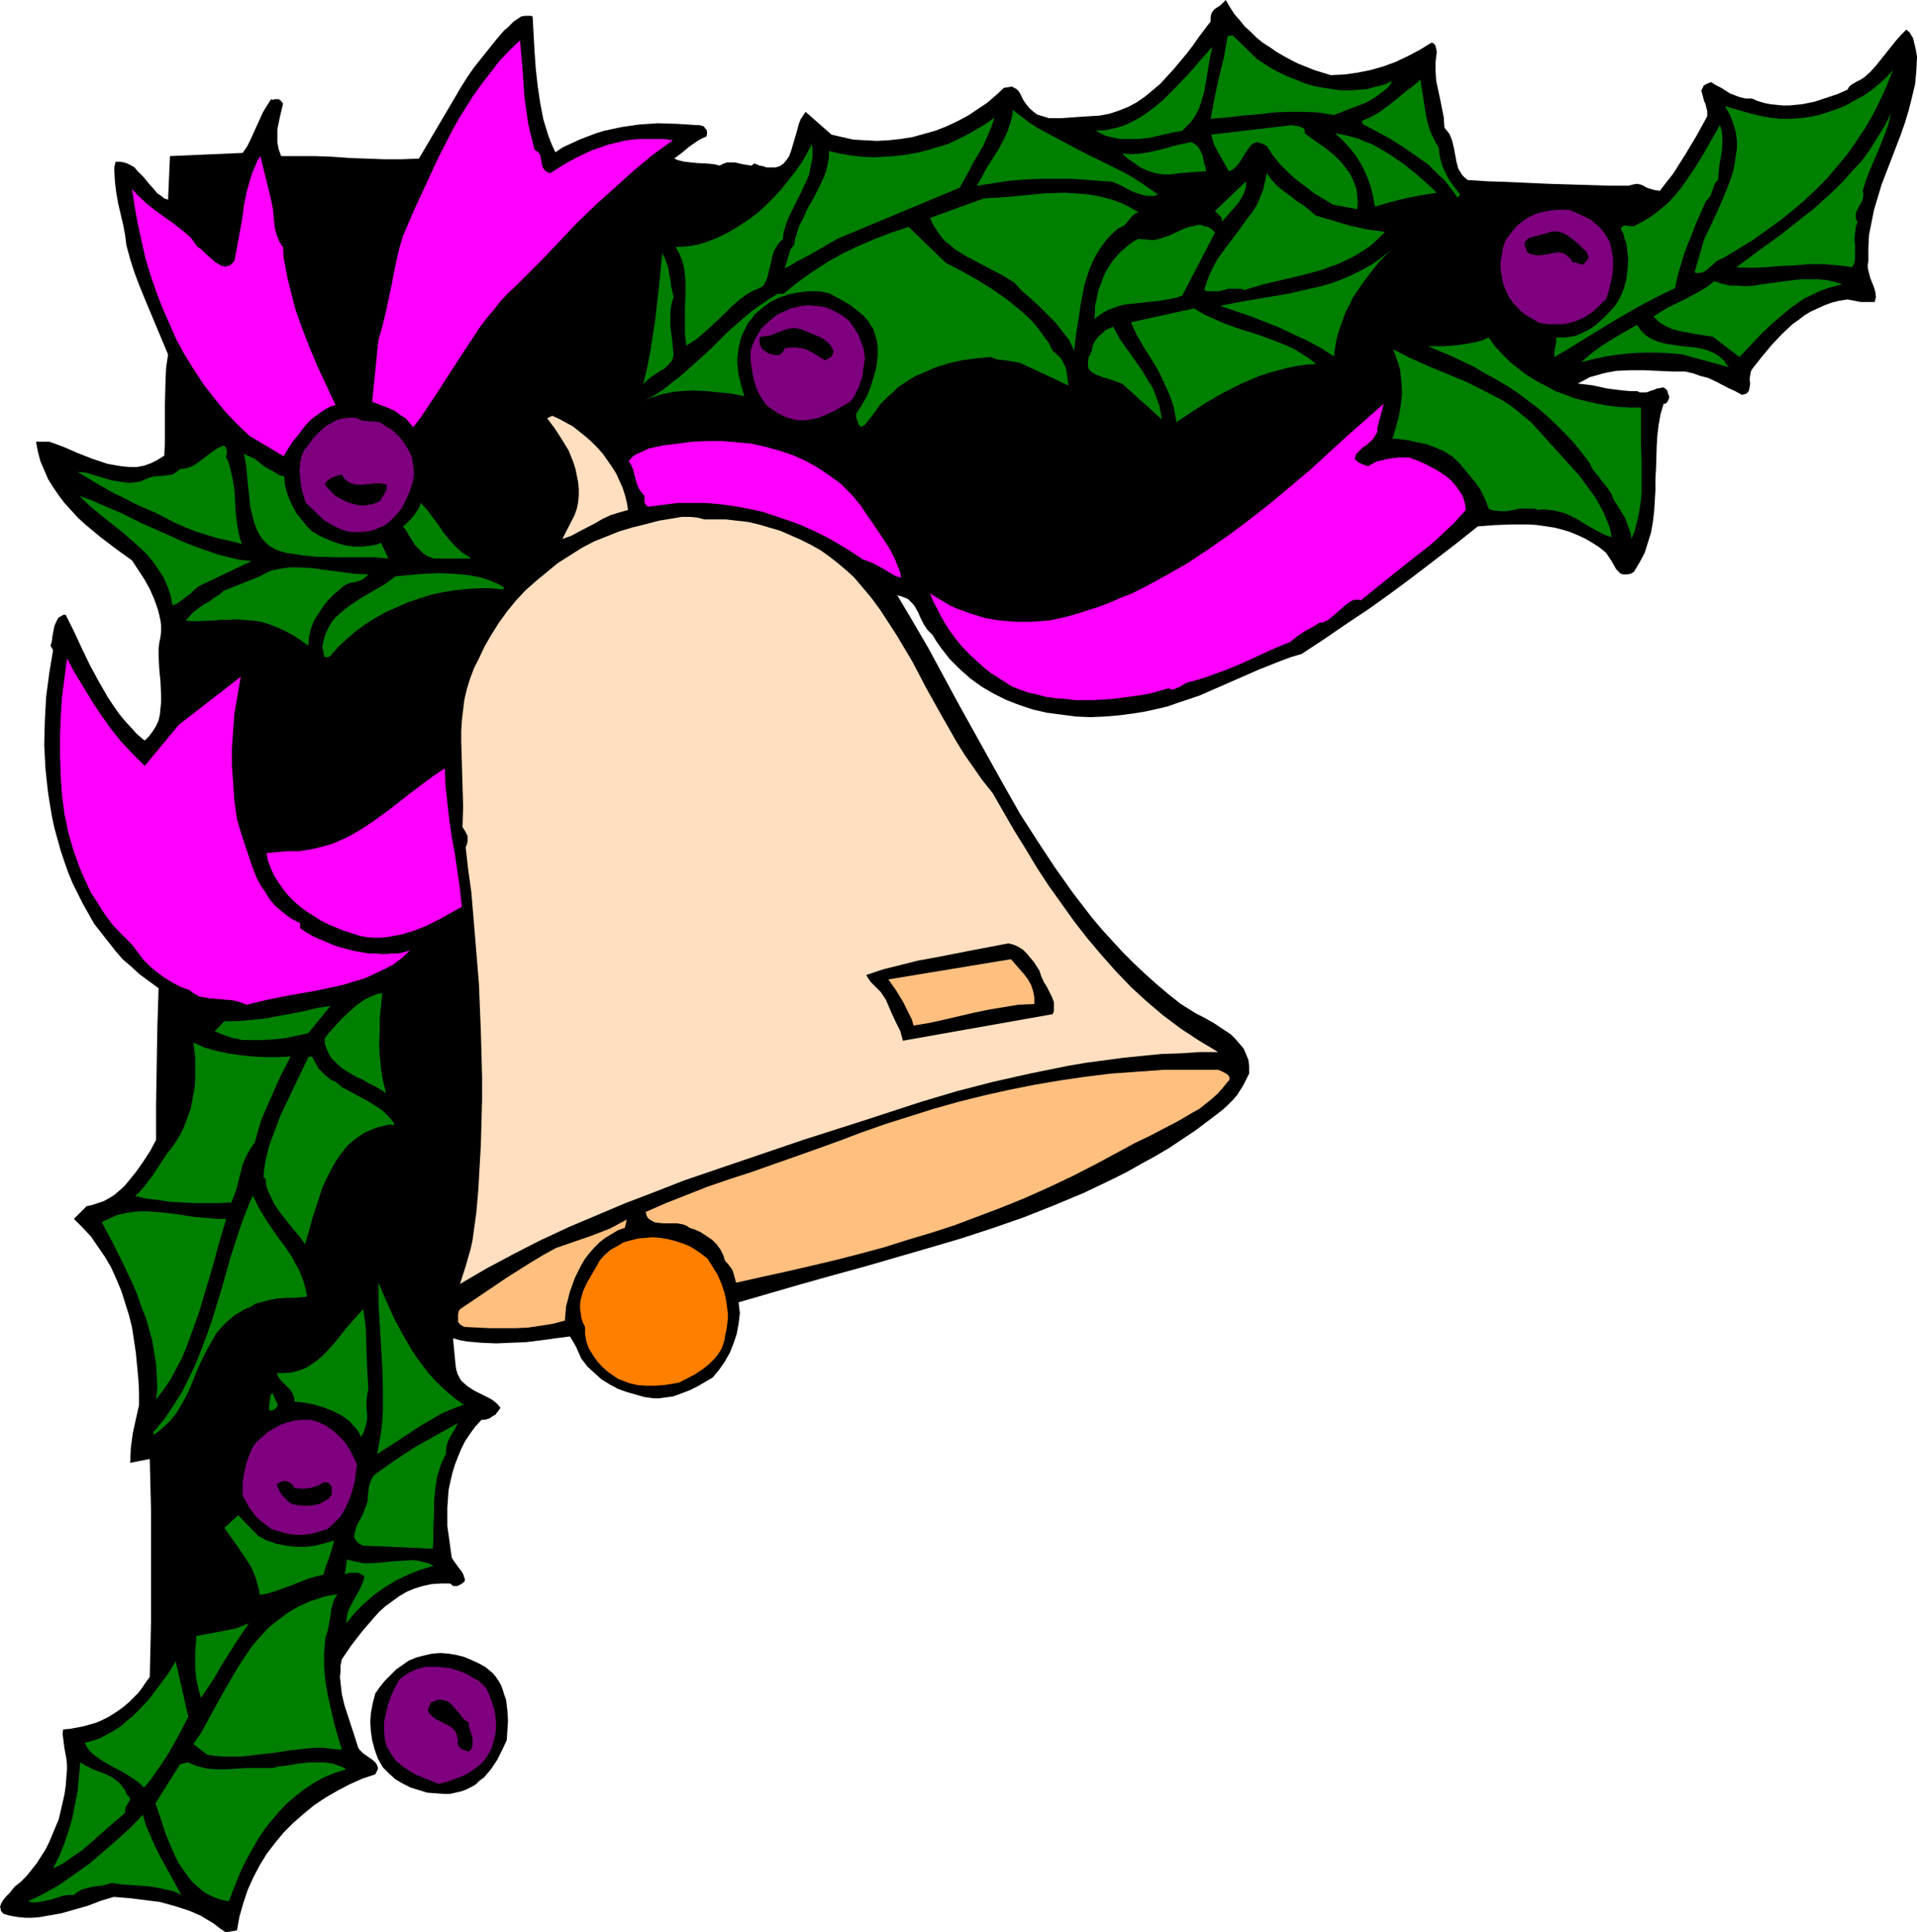 <?xml version="1.0" encoding="UTF-8" standalone="no"?>
<svg
   version="1.0"
   width="129.724mm"
   height="130.73mm"
   id="svg74"
   sodipodi:docname="Holly &amp; Bell Border 1.wmf"
   xmlns:inkscape="http://www.inkscape.org/namespaces/inkscape"
   xmlns:sodipodi="http://sodipodi.sourceforge.net/DTD/sodipodi-0.dtd"
   xmlns="http://www.w3.org/2000/svg"
   xmlns:svg="http://www.w3.org/2000/svg">
  <sodipodi:namedview
     id="namedview74"
     pagecolor="#ffffff"
     bordercolor="#000000"
     borderopacity="0.25"
     inkscape:showpageshadow="2"
     inkscape:pageopacity="0.0"
     inkscape:pagecheckerboard="0"
     inkscape:deskcolor="#d1d1d1"
     inkscape:document-units="mm" />
  <defs
     id="defs1">
    <pattern
       id="WMFhbasepattern"
       patternUnits="userSpaceOnUse"
       width="6"
       height="6"
       x="0"
       y="0" />
  </defs>
  <path
     style="fill:#000000;fill-opacity:1;fill-rule:evenodd;stroke:none"
     d="m 309.625,5.494 -3.07,4.039 -1.454,2.1 -1.616,2.1 -3.232,3.878 -1.778,1.939 -1.778,1.939 -1.939,1.616 -1.939,1.616 -2.101,1.454 -2.101,1.131 -2.424,0.969 -2.424,0.808 -2.586,0.485 -2.747,0.162 -2.424,0.162 -4.525,0.323 h -2.262 -0.97 l -0.97,-0.323 -1.131,-0.323 -0.97,-0.323 -0.808,-0.646 -0.97,-0.808 -0.808,-0.969 -0.808,-1.131 -0.485,-0.969 -0.485,-0.969 -0.485,-0.646 -0.323,-0.323 -0.646,-0.323 -0.485,-0.323 -2.101,0.323 v 0 l -2.101,1.939 -2.262,1.939 -2.424,1.616 -2.424,1.616 -2.747,1.454 -2.747,1.293 -2.909,1.131 -2.909,0.808 -2.909,0.808 -3.07,0.485 -3.07,0.323 -2.909,0.162 -3.07,-0.162 -2.909,-0.162 -2.909,-0.646 -2.747,-0.646 -6.626,-5.817 -0.646,0.969 -0.646,0.969 -0.485,1.293 -0.323,1.293 -0.808,2.747 -0.808,2.747 -0.485,1.293 -0.646,0.969 -0.808,0.969 -0.97,0.646 -0.485,0.162 -0.646,0.162 h -0.646 -0.808 -0.808 l -0.808,-0.323 -0.97,-0.162 -1.131,-0.485 h -0.323 l -0.323,0.323 -0.323,0.162 -2.101,-0.323 -2.101,-0.485 h -0.97 -0.97 l -0.97,0.323 -0.97,0.485 -1.293,-0.323 -1.454,-0.162 -3.07,-0.162 -3.07,-0.323 -1.454,-0.323 -1.293,-0.485 1.939,-1.454 1.939,-1.616 2.101,-1.454 1.131,-0.646 1.131,-0.485 0.162,-0.646 v -0.646 l -0.162,-0.485 -0.323,-0.323 -0.323,-0.485 -0.485,-0.162 -0.646,-0.162 h -0.646 l -5.01,-0.323 -5.01,-0.162 -2.262,0.162 -2.424,0.162 -2.262,0.323 -2.262,0.323 -2.262,0.485 -2.262,0.485 -2.101,0.646 -2.101,0.808 -2.101,0.808 -2.101,0.969 -2.101,0.969 -1.939,1.293 -0.97,-2.1 -0.808,-2.1 -0.646,-2.1 -0.646,-2.1 -0.808,-4.201 -0.646,-4.363 -0.485,-4.363 -0.323,-4.524 -0.485,-8.887 -0.485,-0.162 h -0.485 -0.97 l -0.97,0.162 -0.97,0.646 -0.97,0.646 -1.616,1.616 -0.808,0.646 -1.939,2.262 -1.939,2.424 -1.939,2.424 -1.939,2.424 -1.778,2.585 -1.616,2.585 -1.616,2.747 -1.616,2.747 -7.434,12.603 -4.363,0.162 h -4.525 l -8.888,-0.323 -4.525,-0.323 -4.363,-0.162 h -4.363 -4.202 l -0.646,-1.777 -0.323,-1.777 V 34.739 33.123 l 0.323,-1.616 0.323,-1.616 0.808,-3.393 -0.485,-0.646 -0.323,-0.323 -0.323,-0.162 h -0.323 -0.323 -0.323 l -0.485,0.162 -0.485,-0.162 -1.131,1.777 -0.97,1.616 -1.616,3.555 -1.616,3.555 -0.808,1.616 -1.131,1.616 -18.584,0.808 -0.485,11.149 v 0 l -0.97,-0.323 -0.808,-0.646 -0.97,-0.646 -0.646,-0.808 -1.454,-1.616 -1.454,-1.777 -1.616,-1.616 -0.646,-0.808 -0.808,-0.485 -0.97,-0.485 -0.97,-0.323 -0.97,-0.162 h -1.131 l -0.323,1.293 v 1.293 l 0.162,2.747 0.323,2.585 0.485,2.747 0.646,2.747 0.646,2.747 0.485,2.585 0.323,2.585 0.97,3.555 1.131,3.555 1.293,3.393 1.454,3.555 5.818,13.895 -0.485,3.231 -0.162,3.231 -0.162,6.463 v 6.301 3.232 l -0.162,3.393 -1.778,1.131 -1.616,0.808 -1.778,0.646 -1.778,0.323 h -1.939 l -1.939,-0.162 -1.939,-0.323 -1.778,-0.323 -3.878,-1.293 -3.717,-1.454 -3.717,-1.616 -3.555,-1.293 H 9.211 l 0.485,2.585 0.646,2.424 0.97,2.262 0.97,2.262 1.293,2.1 1.454,2.1 1.454,1.939 1.778,1.939 1.616,1.777 1.939,1.777 3.878,3.232 4.04,3.07 4.04,2.908 3.07,4.686 1.454,2.585 1.131,2.585 0.97,2.747 0.323,1.293 0.323,1.454 0.162,1.293 v 1.454 l -0.162,1.454 -0.323,1.616 -0.162,1.454 v 1.616 l 0.162,3.393 0.323,3.393 0.162,3.555 v 1.616 l -0.162,1.616 -0.162,1.616 -0.323,1.454 -0.646,1.454 -0.808,1.293 -0.97,1.293 -1.131,1.131 -1.939,-1.616 -1.616,-1.777 -1.616,-1.777 -1.454,-1.777 -1.454,-2.1 -1.293,-1.939 -2.424,-4.201 -2.262,-4.201 -2.101,-4.363 -1.939,-4.201 -2.101,-4.201 h -0.646 l -0.485,0.323 -0.323,0.162 -0.485,0.323 -0.485,0.969 -0.485,1.131 -0.485,2.585 -0.162,1.293 -0.323,1.131 0.646,1.131 -0.97,5.817 -0.808,6.14 -0.323,5.978 -0.162,6.301 0.323,6.14 0.323,3.07 0.323,2.908 0.485,3.07 0.485,2.908 0.646,3.07 0.808,2.908 0.808,2.908 0.97,2.908 0.97,2.747 1.131,2.747 1.293,2.585 1.293,2.585 1.454,2.585 1.454,2.585 1.778,2.262 1.778,2.262 1.778,2.262 1.939,2.262 2.262,1.939 2.101,1.939 2.424,1.777 2.424,1.777 -0.323,10.179 -0.162,9.856 -0.162,9.533 v 9.21 l -1.454,2.747 -1.778,2.747 -1.939,2.747 -2.101,2.585 -0.97,1.131 -1.293,1.131 -1.131,0.969 -1.293,0.808 -1.454,0.808 -1.454,0.485 -1.454,0.485 -1.454,0.323 -3.232,3.232 2.262,2.262 2.101,2.262 1.778,2.585 1.778,2.585 1.616,2.747 1.293,2.908 1.293,3.07 0.97,3.07 0.97,3.07 0.808,3.231 0.485,3.232 0.485,3.232 0.323,3.393 0.323,3.393 0.162,3.232 v 3.393 l -0.808,3.555 -0.808,3.716 -0.485,3.716 -0.162,3.716 5.01,-0.969 0.162,6.463 0.162,6.625 v 6.948 7.109 14.38 l -0.162,7.271 -0.162,6.948 -0.97,1.293 -0.97,1.454 -0.97,1.293 -1.131,1.131 -1.131,1.131 -1.293,1.131 -1.293,0.969 -1.454,0.969 -1.293,0.808 -1.616,0.808 -1.454,0.646 -1.616,0.485 -1.778,0.485 -1.616,0.323 -1.778,0.323 -1.778,0.162 -0.162,1.131 0.162,1.131 0.323,2.585 0.485,2.585 0.162,1.454 v 1.293 l -0.323,4.201 -0.323,2.262 -0.485,2.1 -0.485,2.1 -0.485,2.1 -0.808,1.939 -0.808,1.939 -0.808,1.939 -0.97,1.939 -1.131,1.777 -1.131,1.777 -1.293,1.616 -1.293,1.616 -1.454,1.454 -1.616,1.293 -0.646,0.808 -0.646,0.808 -0.808,0.808 -0.808,0.969 -0.485,0.808 L 0,487.633 l 0.162,0.323 v 0.485 l 0.323,0.485 0.485,0.485 1.778,0.485 1.939,0.323 1.778,0.162 h 1.778 l 1.939,-0.162 1.778,-0.323 3.717,-0.646 3.394,-0.969 3.394,-0.969 3.394,-1.293 3.232,-0.969 4.04,0.323 3.878,0.485 3.878,0.485 3.555,0.969 3.555,1.131 1.616,0.646 1.778,0.808 1.616,0.969 1.616,0.969 1.454,1.131 1.616,1.131 2.909,-0.485 0.646,-3.555 0.97,-3.393 1.131,-3.393 1.454,-3.232 1.616,-3.07 1.778,-2.908 2.101,-2.747 2.262,-2.747 2.424,-2.424 2.586,-2.262 2.747,-2.262 2.909,-1.939 3.07,-1.777 3.07,-1.616 3.232,-1.454 3.394,-1.131 0.323,-0.646 0.323,-0.646 v -0.485 l -0.162,-0.485 -0.162,-0.323 -0.323,-0.485 -0.97,-0.808 -2.101,-1.454 -0.97,-0.969 -0.323,-0.485 -0.162,-0.485 -0.808,-2.585 -0.808,-2.424 -1.778,-5.494 -0.646,-2.747 -0.323,-2.908 -0.162,-1.454 0.162,-1.454 v -1.454 l 0.323,-1.616 2.424,-3.555 2.747,-3.555 2.909,-3.393 1.454,-1.616 1.616,-1.454 1.778,-1.293 1.778,-1.293 1.939,-1.131 1.939,-0.808 2.101,-0.646 2.262,-0.485 2.262,-0.162 h 2.424 l 0.485,0.323 0.323,0.323 h 0.646 0.485 l 0.97,-0.485 0.808,-0.646 0.162,-0.485 -0.162,-0.485 -0.323,-0.969 -0.485,-0.808 -0.646,-0.808 -1.293,-1.777 -0.485,-0.808 -0.162,-1.131 -0.646,-4.686 -0.323,-2.262 v -2.262 -2.424 l 0.162,-2.262 0.162,-2.262 0.485,-2.262 0.485,-2.1 0.646,-2.1 0.808,-2.1 0.808,-1.939 0.97,-1.939 1.293,-1.939 1.293,-1.777 1.616,-1.777 h 0.646 l 0.808,-0.162 0.808,-0.323 0.646,-0.485 0.646,-0.323 0.485,-0.646 0.485,-0.646 0.323,-0.485 -0.485,-0.646 -0.646,-0.646 -0.808,-0.646 -0.808,-0.485 -1.939,-0.969 -1.939,-0.969 -1.778,-1.131 -1.616,-1.454 -0.485,-0.808 -0.485,-0.969 -0.323,-1.131 -0.162,-1.131 -0.646,-6.786 1.778,0.485 1.778,0.323 3.717,0.323 3.717,0.162 3.878,-0.162 3.878,-0.162 3.878,-0.485 3.555,-0.485 3.717,-0.485 0.808,1.293 0.808,1.454 0.646,1.454 0.646,1.454 1.616,2.1 1.778,1.616 1.778,1.616 2.101,1.293 2.101,1.131 2.262,0.808 2.262,0.646 2.262,0.646 1.293,0.162 1.131,0.162 h 1.293 l 1.131,-0.162 2.424,-0.323 2.262,-0.808 2.101,-0.808 1.939,-0.969 1.939,-1.131 1.939,-1.131 1.616,-1.939 1.454,-2.1 1.293,-2.262 0.97,-2.424 0.808,-2.424 0.485,-2.585 0.323,-2.747 -0.162,-1.293 -0.162,-1.454 16.16,-4.686 8.08,-2.262 8.242,-2.262 16.16,-4.686 8.242,-2.424 7.918,-2.585 7.918,-2.747 7.757,-3.07 7.757,-3.232 7.434,-3.555 3.555,-1.777 3.717,-2.1 3.555,-1.939 3.555,-2.1 3.394,-2.262 3.394,-2.262 3.232,-2.424 3.394,-2.585 1.131,-0.969 0.97,-0.969 0.97,-0.969 0.97,-1.131 0.808,-1.293 0.808,-1.293 1.454,-2.908 v -1.777 l -0.162,-1.616 -0.646,-1.616 -0.646,-1.454 -0.97,-1.131 -1.131,-1.293 -1.131,-1.131 -1.454,-0.969 -2.909,-1.939 -2.909,-1.616 -1.616,-0.808 -1.293,-0.808 -1.293,-0.808 -1.293,-0.808 -3.07,-2.424 -3.07,-2.585 -3.07,-2.747 -2.909,-2.747 -2.747,-2.747 -5.333,-5.817 -2.586,-3.07 -4.848,-6.301 -4.686,-6.625 -4.363,-6.625 -4.363,-6.786 -4.04,-7.109 -3.878,-6.948 -7.918,-14.219 -7.595,-14.057 -4.04,-6.948 -4.04,-6.786 1.131,0.323 0.808,0.323 0.808,0.323 0.646,0.646 0.646,0.646 0.485,0.646 0.808,1.454 0.646,1.454 0.808,1.616 0.97,1.454 0.646,0.646 0.646,0.646 0.97,1.616 1.131,1.616 2.262,2.908 2.586,2.585 2.747,2.424 2.909,2.1 3.07,1.777 3.232,1.616 3.394,1.293 3.394,1.131 3.555,0.808 3.717,0.485 3.717,0.485 3.717,0.162 3.717,-0.162 3.717,-0.323 3.717,-0.485 2.909,-0.485 2.909,-0.646 2.747,-0.646 2.747,-0.969 5.333,-1.777 5.171,-2.262 10.342,-4.524 5.333,-2.1 2.586,-0.969 2.747,-0.808 5.656,-3.716 5.656,-3.878 5.818,-3.878 5.656,-4.039 5.656,-4.201 5.494,-4.201 5.656,-4.363 5.494,-4.363 4.363,-0.323 4.363,-0.162 h 4.363 l 2.101,0.162 2.262,0.323 2.101,0.323 1.939,0.485 2.101,0.646 1.939,0.808 1.778,0.808 1.939,1.131 1.778,1.131 1.778,1.454 0.646,0.969 0.646,0.969 0.646,1.131 0.646,1.131 0.808,0.808 0.323,0.323 0.646,0.162 h 0.485 0.646 l 0.808,-0.162 0.808,-0.485 1.454,-2.424 1.293,-2.424 0.808,-2.585 0.808,-2.585 0.485,-2.747 0.323,-2.747 0.162,-2.585 0.162,-2.747 v -2.908 l 0.162,-2.747 0.162,-5.494 0.162,-2.747 0.323,-2.747 0.485,-2.747 0.808,-2.747 h 0.323 0.162 l 0.485,-0.485 0.323,-0.646 0.162,-0.646 -0.323,-0.808 -0.162,-0.646 -0.323,-0.485 -0.485,-0.323 -0.485,-0.162 -0.323,0.162 -1.131,0.162 -0.646,0.323 -0.646,0.162 -1.293,0.485 h -0.485 -0.646 -0.646 l -0.646,-0.323 h -1.778 l -1.939,-0.162 -3.878,-0.485 -3.717,-0.808 -3.878,-0.485 1.616,-0.808 1.454,-0.808 1.778,-0.485 1.616,-0.485 1.616,-0.323 1.778,-0.323 3.555,-0.162 h 3.555 l 3.555,0.162 3.555,0.162 h 3.394 l 2.101,0.485 1.778,0.646 1.939,0.485 1.778,0.808 3.394,1.777 1.778,0.808 1.778,0.969 0.646,-0.162 0.485,-0.162 0.323,-0.323 0.323,-0.485 0.162,-0.808 0.162,-0.969 -0.162,-1.131 0.162,-0.969 0.162,-0.969 0.162,-0.323 0.323,-0.485 2.424,-3.07 2.424,-2.908 2.586,-2.747 2.747,-2.585 1.616,-1.131 1.454,-1.131 1.616,-0.969 1.778,-0.808 1.778,-0.808 1.778,-0.646 1.939,-0.485 2.101,-0.323 1.778,0.323 1.616,0.323 h 1.778 1.778 l 0.162,-0.646 0.162,-0.646 -0.162,-1.293 -0.323,-1.131 -0.97,-2.424 -0.323,-1.293 -0.323,-1.293 v -0.808 l 0.162,-0.808 v -3.393 l 0.162,-3.393 0.646,-3.231 0.646,-3.231 0.97,-3.231 0.97,-3.231 2.424,-6.301 2.424,-6.301 1.131,-3.231 0.97,-3.231 0.808,-3.231 0.808,-3.393 0.323,-3.555 0.162,-3.393 -0.323,-1.939 -0.485,-1.939 -0.162,-0.808 -0.485,-0.808 -0.485,-0.808 -0.808,-0.646 -1.293,1.293 -1.293,1.454 -2.586,3.231 -2.586,3.231 -1.454,1.616 -1.454,1.293 -0.97,0.646 -0.646,0.323 -0.646,0.323 -1.293,0.808 -0.485,0.485 -0.323,0.646 -2.586,1.131 -2.909,0.969 -2.909,0.969 -3.232,0.646 -3.232,0.323 h -1.616 l -1.616,-0.162 -1.616,-0.162 -1.616,-0.323 -1.616,-0.485 -1.454,-0.646 h -1.616 l -1.454,-0.323 -1.293,-0.485 -1.293,-0.485 -2.262,-1.454 -1.293,-0.646 -1.293,-0.808 -0.808,0.323 -0.646,0.323 -0.485,0.323 -0.162,0.485 -0.323,0.485 v 0.485 l 0.323,1.131 0.323,1.293 0.323,0.646 0.162,0.646 0.323,1.293 v 0.646 0.646 l -2.747,5.009 -2.909,4.847 -3.07,4.847 -1.778,2.262 -1.616,2.1 -1.293,-0.162 -1.131,-0.323 -0.97,-0.323 -0.808,-0.485 -0.808,-0.323 -0.808,-0.162 -0.97,0.162 -0.646,0.162 -0.646,0.162 h -4.686 l -5.171,-0.162 -5.171,-0.162 -5.333,-0.162 -10.666,-0.485 -5.01,-0.162 -5.01,-0.323 -0.808,-0.646 -0.646,-0.646 -0.485,-0.808 -0.485,-0.808 -0.485,-1.777 -0.323,-1.777 -0.323,-1.777 -0.485,-1.939 -0.323,-0.808 -0.323,-0.808 -0.646,-0.808 -0.646,-0.808 -0.162,-2.585 -0.485,-2.424 -0.485,-2.424 -0.485,-2.262 -0.485,-2.262 -0.162,-2.424 v -2.424 l 0.162,-1.293 0.162,-1.293 -0.162,-0.646 -0.162,-0.808 -0.162,-0.323 -0.162,-0.162 -0.323,-0.323 h -0.485 l -2.909,1.777 -3.07,1.616 -3.07,1.454 -3.07,1.131 -3.394,0.969 -3.232,0.646 -3.394,0.485 -3.555,0.162 -4.202,-1.293 -4.04,-1.616 -1.939,-0.969 -1.778,-0.969 -1.939,-1.131 -1.616,-1.131 -1.778,-1.131 -1.616,-1.293 -1.454,-1.454 -1.616,-1.454 -1.293,-1.616 -1.293,-1.454 L 314.635,1.939 313.504,0 l -1.293,1.293 -1.454,0.969 -0.485,0.485 -0.485,0.808 -0.162,0.969 z"
     id="path1" />
  <path
     style="fill:#007f00;fill-opacity:1;fill-rule:evenodd;stroke:none"
     d="m 313.988,9.21 -0.97,5.494 -1.293,5.332 -1.131,5.17 -0.97,5.17 4.04,-0.323 4.04,-0.485 4.04,-0.323 3.878,-0.485 3.878,-0.162 h 3.878 l 3.878,0.162 1.939,0.323 1.939,0.323 4.202,-1.616 2.101,-0.808 2.101,-0.808 1.939,-1.131 1.778,-1.293 1.616,-1.293 0.646,-0.808 0.646,-0.969 -2.101,0.969 -2.101,0.485 -2.262,0.646 -2.101,0.162 -2.262,0.162 h -2.424 l -2.262,-0.323 -2.262,-0.323 -2.424,-0.485 -2.262,-0.646 -2.262,-0.969 -2.101,-0.808 -2.101,-0.969 -2.101,-1.131 -1.778,-1.131 -1.939,-1.293 -6.141,-5.978 z"
     id="path2" />
  <path
     style="fill:#ff00ff;fill-opacity:1;fill-rule:evenodd;stroke:none"
     d="m 103.101,60.267 -0.97,3.231 -0.808,3.393 -1.293,6.625 -1.454,6.786 -0.808,3.231 -0.97,3.393 v -0.162 l -1.616,15.996 3.07,1.131 1.616,0.646 1.293,0.646 1.293,0.969 1.293,0.808 0.97,1.131 0.97,1.131 1.778,-2.262 1.616,-2.424 3.232,-4.847 3.394,-5.332 3.394,-5.17 3.394,-5.17 1.778,-2.424 1.939,-2.262 1.778,-2.262 1.939,-2.1 2.101,-1.939 1.939,-1.939 4.525,-4.524 9.05,-9.533 4.848,-4.686 4.848,-4.363 4.848,-4.363 4.848,-4.039 5.171,-3.716 -2.262,-0.323 h -2.101 -2.101 -2.101 l -1.939,0.162 -2.101,0.323 -1.939,0.485 -2.101,0.485 -1.778,0.646 -1.939,0.646 -3.878,1.777 -3.555,1.939 -3.555,2.262 -0.646,-0.162 -0.485,-0.323 -0.323,-0.323 -0.323,-0.323 -0.323,-0.808 -0.162,-0.969 -0.162,-0.808 -0.162,-0.969 -0.485,-0.646 -0.485,-0.323 -0.485,-0.323 -0.808,-3.231 -0.808,-3.393 -0.485,-3.393 -0.485,-3.555 -0.485,-7.109 -0.646,-7.271 -2.586,2.424 -2.586,2.747 -2.262,2.908 -2.262,2.908 -2.101,2.908 -1.939,3.07 -1.939,3.07 -1.778,3.231 -3.394,6.625 -3.07,6.625 -3.07,6.625 z"
     id="path3" />
  <path
     style="fill:#007f00;fill-opacity:1;fill-rule:evenodd;stroke:none"
     d="m 280.214,33.446 1.293,0.646 1.293,0.646 1.454,0.323 1.293,0.323 1.454,0.162 h 1.293 2.909 l 2.909,-0.323 2.747,-0.646 2.747,-0.646 2.747,-0.485 1.131,-1.131 0.97,-0.969 0.97,-1.293 0.646,-1.131 0.646,-1.293 0.485,-1.454 0.808,-2.747 0.485,-2.908 0.485,-2.908 0.485,-2.908 0.646,-2.747 -1.454,1.616 -1.454,1.616 -3.07,3.555 -3.394,3.555 -3.394,3.393 -1.939,1.616 -1.939,1.454 -1.939,1.293 -2.101,1.131 -2.101,0.969 -2.262,0.646 -2.424,0.485 z"
     id="path4" />
  <path
     style="fill:#007f00;fill-opacity:1;fill-rule:evenodd;stroke:none"
     d="m 447.308,28.922 -6.141,-1.777 1.293,2.262 0.808,2.1 0.646,2.1 0.323,2.262 v 2.1 l -0.323,2.1 -0.323,2.262 -0.485,2.1 -0.808,2.262 -0.808,2.1 -1.778,4.201 -1.939,4.201 -1.939,4.039 -2.424,8.402 0.485,0.162 h 0.646 l 0.97,-0.162 0.808,-0.485 0.808,-0.646 1.778,-1.616 0.808,-0.485 1.131,-0.485 3.717,-2.262 3.717,-2.262 3.394,-2.424 3.394,-2.424 3.232,-2.585 3.07,-2.585 2.909,-2.747 2.909,-2.908 2.586,-3.07 2.586,-3.07 2.262,-3.231 2.262,-3.393 2.101,-3.555 1.778,-3.555 1.778,-3.878 1.616,-4.039 -1.616,1.777 -1.778,1.616 -1.939,1.616 -2.101,1.454 -2.101,1.131 -2.262,1.293 -2.262,0.969 -2.424,0.808 -2.424,0.808 -2.424,0.485 -2.424,0.323 -2.747,0.162 h -2.424 l -2.747,-0.323 -2.586,-0.485 z"
     id="path5" />
  <path
     style="fill:#007f00;fill-opacity:1;fill-rule:evenodd;stroke:none"
     d="m 348.409,30.861 v 0.808 l 3.394,1.777 3.555,1.939 3.394,2.1 3.232,2.262 3.232,2.262 2.747,2.747 1.454,1.293 1.131,1.454 1.131,1.454 1.131,1.616 0.646,-0.808 -2.101,-2.747 -0.97,-1.454 -0.808,-1.616 -0.646,-1.454 -0.485,-1.616 -0.323,-1.616 -0.162,-1.616 -0.646,-0.969 -0.485,-0.969 -0.97,-1.939 -0.646,-2.1 -0.485,-2.1 -1.454,-9.21 -1.616,1.454 -1.778,1.293 -3.717,3.07 -1.939,1.454 -1.778,1.293 -2.101,1.131 z"
     id="path6" />
  <path
     style="fill:#007f00;fill-opacity:1;fill-rule:evenodd;stroke:none"
     d="m 249.833,47.503 4.202,-0.646 4.202,-0.646 4.04,-0.323 4.202,-0.162 h 3.878 4.04 l 4.202,0.323 4.202,0.323 h 0.808 l 0.97,0.162 1.616,0.646 3.07,1.616 1.616,0.646 1.616,0.485 0.97,0.162 h 0.808 0.97 l 0.97,-0.323 -2.101,-1.454 -2.101,-1.454 -2.262,-1.454 -2.262,-1.293 -4.848,-2.424 -5.01,-2.424 -4.848,-2.585 -4.848,-2.585 -2.424,-1.293 -2.262,-1.454 -2.101,-1.616 -2.101,-1.616 -0.162,1.454 -0.323,1.293 -0.808,2.585 -1.131,2.424 -1.293,2.424 -2.909,4.524 -1.293,2.424 z"
     id="path7" />
  <path
     style="fill:#007f00;fill-opacity:1;fill-rule:evenodd;stroke:none"
     d="m 444.076,68.346 3.717,0.162 3.717,-0.162 1.778,-0.162 1.939,-0.162 3.717,-0.162 3.717,-0.323 h 3.717 l 3.717,0.323 1.778,0.162 1.778,0.323 0.323,-0.485 0.323,-0.646 0.162,-1.454 v -1.454 -1.616 l -0.162,-1.616 0.162,-1.454 0.162,-1.454 0.162,-0.646 0.323,-0.808 -0.323,-0.485 -0.162,-0.485 V 55.259 54.774 l 0.323,-0.969 0.485,-0.969 0.485,-0.808 0.485,-0.969 0.162,-1.131 V 49.442 l -0.162,-0.646 0.808,-2.585 0.97,-2.585 2.101,-4.847 1.939,-4.847 0.808,-2.424 0.646,-2.585 -1.616,3.231 -1.939,3.07 -1.778,2.908 -2.101,2.908 -2.424,2.585 -2.262,2.585 -2.424,2.424 -5.333,4.847 -2.747,2.1 -5.494,4.363 -5.818,4.201 z"
     id="path8" />
  <path
     style="fill:#007f00;fill-opacity:1;fill-rule:evenodd;stroke:none"
     d="m 212.019,38.616 v 1.616 l -0.323,1.616 -0.323,1.616 -0.485,1.454 -1.293,2.747 -1.454,2.908 -1.616,2.747 -1.293,2.908 -0.808,1.454 -0.485,1.616 -0.485,1.454 -0.323,1.777 -0.485,0.646 -0.485,0.646 -0.485,1.616 -0.485,1.616 -0.485,1.616 1.454,-0.808 1.616,-0.969 3.394,-1.777 6.949,-4.039 31.35,-13.088 2.424,-4.363 1.131,-2.262 1.293,-2.1 1.293,-2.262 0.97,-2.262 0.97,-2.262 0.808,-2.424 -2.262,1.616 -2.424,1.454 -2.262,1.293 -2.586,1.293 -2.424,1.131 -2.747,0.808 -2.586,0.808 -2.747,0.646 -2.747,0.485 -2.747,0.323 -2.747,0.162 -2.747,0.162 -2.909,-0.162 -2.747,-0.323 -2.909,-0.485 z"
     id="path9" />
  <path
     style="fill:#007f00;fill-opacity:1;fill-rule:evenodd;stroke:none"
     d="m 417.897,57.844 h -0.97 l -0.97,-0.162 h -0.485 l -0.323,0.162 -0.323,0.162 -0.323,0.485 0.646,1.131 0.323,1.293 0.485,1.293 0.162,1.293 0.323,2.585 -0.162,2.747 -0.323,2.585 -0.646,2.424 -0.97,2.262 -0.646,1.131 -0.646,0.969 -1.616,1.777 -1.616,1.616 -1.616,1.454 -1.616,1.131 -1.939,0.969 -1.939,0.808 -1.131,0.162 -1.131,0.162 h -1.131 -1.293 v 1.293 l -0.323,1.293 -0.162,1.293 v 1.131 l 3.878,-2.262 3.878,-2.424 7.434,-4.524 3.878,-2.262 3.717,-2.1 4.04,-2.1 4.04,-1.939 0.646,-3.07 0.808,-2.747 0.808,-2.747 0.97,-2.585 1.131,-2.747 0.97,-2.585 1.293,-2.908 1.293,-2.908 0.646,-0.646 0.485,-0.646 0.485,-1.293 0.485,-1.454 0.323,-0.646 0.646,-0.646 0.162,-1.777 0.162,-1.777 0.646,-3.716 0.162,-1.939 V 35.062 l -0.162,-1.616 -0.485,-1.454 -1.939,3.393 -2.101,3.716 -2.262,3.716 -2.424,3.555 -1.131,1.616 -1.454,1.777 -1.454,1.616 -1.616,1.454 -1.778,1.454 -1.778,1.293 -1.939,1.131 z"
     id="path10" />
  <path
     style="fill:#007f00;fill-opacity:1;fill-rule:evenodd;stroke:none"
     d="m 309.787,34.415 0.323,1.131 0.323,1.293 1.293,2.424 1.293,2.262 1.293,2.262 0.808,-0.323 0.646,-0.485 0.646,-0.646 0.485,-0.646 1.939,-3.07 0.485,-0.646 0.485,-0.646 0.485,-0.485 0.646,-0.323 0.646,-0.162 0.646,0.162 0.808,0.323 0.97,0.485 1.454,2.262 1.778,2.262 2.101,2.1 2.101,1.939 2.424,1.777 2.262,1.777 2.424,1.454 2.424,1.454 6.141,1.131 0.162,-1.777 -0.162,-1.616 -0.162,-1.616 -0.485,-1.454 -0.646,-1.454 -0.646,-1.293 -0.97,-1.293 -0.97,-1.293 -0.97,-0.969 -1.131,-1.131 -2.424,-1.939 -2.586,-1.777 -2.424,-1.777 v -0.646 l -0.162,-0.485 -0.485,-0.323 -0.323,-0.162 -1.293,-0.323 h -0.485 l -0.485,-0.162 z"
     id="path11" />
  <path
     style="fill:#007f00;fill-opacity:1;fill-rule:evenodd;stroke:none"
     d="m 341.46,34.092 1.939,1.777 1.939,2.1 1.616,2.1 1.454,2.424 1.131,2.424 0.97,2.585 0.646,2.585 0.485,2.747 3.878,-1.131 3.878,-0.969 4.04,-0.808 4.04,-0.646 -2.586,-2.424 -2.747,-2.424 -3.07,-2.424 -3.232,-2.262 -3.232,-1.939 -1.778,-0.969 -1.778,-0.646 -1.778,-0.808 -1.939,-0.485 -1.939,-0.485 z"
     id="path12" />
  <path
     style="fill:#007f00;fill-opacity:1;fill-rule:evenodd;stroke:none"
     d="m 287.001,39.263 1.454,1.293 1.616,1.131 1.616,1.131 1.778,0.808 1.939,0.646 2.101,0.323 h 1.939 l 2.101,-0.323 6.949,-0.485 -0.162,-0.969 -0.323,-0.969 -0.485,-2.262 -0.485,-0.969 -0.485,-0.969 -0.97,-0.808 -0.485,-0.323 -0.485,-0.162 -2.424,0.485 -2.101,0.485 -2.101,0.646 -2.101,0.485 -2.101,0.485 -2.101,0.323 -2.262,0.162 z"
     id="path13" />
  <path
     style="fill:#007f00;fill-opacity:1;fill-rule:evenodd;stroke:none"
     d="m 172.75,63.176 0.808,1.293 0.646,1.454 0.485,1.454 0.323,1.454 0.162,1.616 0.162,1.616 v 3.231 l -0.162,3.393 v 1.616 1.777 3.231 l 0.162,1.454 0.162,1.616 1.293,-0.808 1.293,-0.808 2.262,-1.939 2.262,-2.1 2.262,-2.1 2.262,-2.262 2.262,-1.939 1.293,-0.969 1.293,-0.808 1.454,-0.646 1.454,-0.646 0.485,-0.485 0.323,-0.646 0.646,-1.454 0.323,-1.616 0.485,-1.777 0.323,-1.616 0.485,-1.616 0.485,-0.808 0.485,-0.808 0.485,-0.646 0.808,-0.646 0.162,-1.616 0.485,-1.777 0.485,-1.454 0.646,-1.454 1.454,-2.908 1.454,-2.908 1.293,-2.747 0.646,-1.454 0.323,-1.454 0.323,-1.616 0.323,-1.616 v -1.616 l -0.162,-1.777 -1.293,2.424 -1.293,2.262 -1.616,2.262 -1.778,2.262 -1.778,2.262 -1.939,2.1 -2.101,2.1 -2.101,1.939 -2.424,1.777 -2.424,1.616 -2.424,1.454 -2.586,1.293 -2.747,1.131 -2.586,0.808 -2.909,0.485 z"
     id="path14" />
  <path
     style="fill:#ff00ff;fill-opacity:1;fill-rule:evenodd;stroke:none"
     d="m 59.954,66.73 -0.646,0.646 -0.485,0.485 -0.646,0.162 -0.646,0.162 -0.646,-0.162 -0.485,-0.162 L 55.106,67.054 53.974,66.084 52.682,64.953 51.55,63.822 50.419,63.014 49.611,61.883 48.803,60.752 46.702,58.975 44.44,57.197 42.178,55.582 39.915,53.966 37.653,52.189 35.714,50.411 34.744,49.442 l -0.97,-1.131 0.646,4.363 0.808,4.524 0.97,4.363 0.97,4.363 1.293,4.363 1.454,4.201 1.616,4.201 1.778,4.039 1.778,4.039 2.101,3.878 2.424,3.878 2.424,3.716 2.747,3.555 2.747,3.393 3.07,3.232 3.232,3.07 8.726,5.17 1.131,-1.939 1.293,-1.939 1.454,-1.777 1.454,-1.939 1.616,-1.777 1.939,-1.454 1.939,-1.293 1.293,-0.646 1.131,-0.323 -4.525,-9.694 -2.101,-5.009 -1.939,-5.009 -1.778,-5.009 -1.293,-5.17 -0.646,-2.585 -0.97,-5.17 -0.162,-2.747 -0.485,-0.646 -0.485,-0.808 -0.646,-1.616 -0.485,-1.777 -0.323,-3.231 -0.162,-1.616 -0.323,-1.616 -0.323,-1.616 -2.586,-10.341 -0.808,1.293 -0.646,1.616 -0.646,1.454 -0.485,1.616 -0.97,3.393 -0.646,3.393 -0.485,3.555 -0.646,3.555 -0.646,3.555 z"
     id="path15" />
  <path
     style="fill:#007f00;fill-opacity:1;fill-rule:evenodd;stroke:none"
     d="m 308.009,74.163 0.646,0.323 h 0.646 1.131 1.293 l 1.293,-0.323 1.131,-0.323 h 1.293 1.454 0.646 l 0.646,0.323 4.848,-1.454 4.848,-1.131 4.848,-1.131 4.848,-1.293 2.262,-0.808 2.262,-0.808 2.101,-0.969 2.262,-1.131 2.101,-1.293 1.939,-1.293 1.939,-1.777 1.778,-1.777 -2.262,-0.323 -2.424,-0.323 -4.363,-0.969 -4.363,-1.293 -4.363,-1.293 -1.454,-1.293 -1.616,-1.293 -1.778,-1.131 -1.616,-1.293 -1.778,-1.293 -1.616,-1.293 -1.454,-1.616 -1.131,-1.616 -0.485,2.262 -0.485,2.1 -0.808,1.939 -0.808,1.939 -1.131,1.777 -1.293,1.616 -2.424,3.393 -2.586,3.393 -2.586,3.555 -0.97,1.777 -0.97,1.939 -0.808,2.1 z"
     id="path16" />
  <path
     style="fill:#007f00;fill-opacity:1;fill-rule:evenodd;stroke:none"
     d="m 310.756,53.966 0.646,0.646 0.646,0.646 0.485,0.646 v 0.323 0.485 l 2.101,-2.424 2.101,-2.424 0.808,-1.293 0.646,-1.293 0.485,-1.454 v -0.808 -0.646 z"
     id="path17" />
  <path
     style="fill:#007f00;fill-opacity:1;fill-rule:evenodd;stroke:none"
     d="m 237.875,55.743 0.808,1.777 0.97,1.454 0.97,1.454 1.131,1.293 1.293,0.969 1.293,1.131 2.909,1.777 3.07,1.616 3.07,1.616 3.07,1.616 2.909,1.777 2.101,2.262 2.262,1.939 2.101,1.939 2.101,2.1 1.939,1.939 1.778,2.262 1.778,2.262 0.646,1.293 0.646,1.454 0.485,-4.039 0.646,-4.201 0.646,-4.201 0.808,-4.201 0.646,-2.1 0.646,-1.939 0.808,-1.939 0.97,-1.939 1.131,-1.777 1.293,-1.777 1.454,-1.616 1.616,-1.454 0.97,-0.485 0.646,-0.323 1.131,-1.293 1.131,-1.293 0.646,-0.485 0.808,-0.323 -2.262,-1.293 -2.262,-1.131 -2.262,-0.808 -2.424,-0.646 -2.262,-0.485 -2.424,-0.323 -2.586,-0.162 -2.424,-0.162 -5.01,0.162 -5.171,0.485 -5.171,0.485 -5.333,0.323 z"
     id="path18" />
  <path
     style="fill:#7f007f;fill-opacity:1;fill-rule:evenodd;stroke:none"
     d="m 385.092,61.398 -0.646,1.777 -0.323,1.939 -0.323,1.939 v 1.777 l 0.323,1.939 0.323,1.777 0.646,1.616 0.808,1.777 1.454,1.939 1.778,1.777 0.97,0.808 1.131,0.646 1.131,0.646 0.97,0.646 1.293,0.323 1.293,0.162 h 1.293 1.131 1.293 l 1.131,-0.162 1.293,-0.323 0.97,-0.323 2.262,-0.969 1.939,-1.293 1.778,-1.616 1.778,-1.777 0.646,-1.939 0.485,-2.1 0.485,-2.1 0.162,-2.1 v -2.1 l -0.323,-1.939 -0.485,-2.1 -0.485,-0.969 -0.485,-0.808 -0.808,-1.131 -0.97,-1.131 -0.97,-0.808 -1.131,-0.969 -1.293,-0.646 -1.293,-0.646 -2.586,-1.131 -1.293,-0.162 h -1.454 l -2.424,0.162 -2.424,0.485 -1.131,0.323 -1.131,0.485 -0.97,0.485 -0.97,0.646 -1.939,1.454 -1.454,1.777 z"
     id="path19" />
  <path
     style="fill:#007f00;fill-opacity:1;fill-rule:evenodd;stroke:none"
     d="m 291.203,61.075 -1.293,0.646 -1.293,0.969 -1.131,0.969 -1.131,0.969 -0.97,1.131 -0.97,1.131 -0.808,1.293 -0.808,1.293 -0.646,1.454 -0.485,1.454 -0.646,1.454 -0.323,1.454 -0.323,1.616 -0.323,1.454 v 1.616 l -0.162,1.616 1.293,-0.969 1.131,-0.808 1.293,-0.646 1.293,-0.485 1.454,-0.485 1.293,-0.323 2.909,-0.323 2.909,-0.323 3.07,-0.323 2.909,-0.485 1.454,-0.323 1.454,-0.485 8.403,-16.157 -0.808,-0.808 -0.97,-0.646 -0.97,-0.162 -0.808,-0.323 h -0.97 l -0.97,0.323 -1.131,0.162 -0.97,0.323 -2.101,0.969 -2.101,0.969 -1.939,0.646 -1.131,0.323 -0.97,0.162 z"
     id="path20" />
  <path
     style="fill:#007f00;fill-opacity:1;fill-rule:evenodd;stroke:none"
     d="m 200.384,75.132 h -1.454 l -2.424,1.454 -2.101,1.454 -2.262,1.616 -2.101,1.777 -4.04,3.555 -3.878,3.878 -4.04,3.716 -4.202,3.716 -2.101,1.616 -2.262,1.777 -2.262,1.454 -2.424,1.293 1.454,-0.646 1.454,-0.485 1.454,-0.485 1.616,-0.323 1.616,-0.323 1.616,-0.162 3.232,-0.162 3.394,0.162 3.232,0.323 3.232,0.323 3.232,0.646 -0.808,-2.747 -0.646,-2.747 -0.323,-2.747 v -1.293 l 0.162,-1.454 0.162,-1.293 0.323,-1.454 0.323,-1.293 0.485,-1.131 0.646,-1.293 0.646,-1.293 0.97,-1.131 0.808,-1.131 1.939,-1.616 1.939,-1.454 2.262,-1.131 2.424,-0.808 2.424,-0.485 2.586,-0.323 h 2.747 l 2.586,0.485 1.778,0.969 0.97,0.485 0.808,0.485 1.939,1.131 1.616,1.293 1.616,1.293 1.454,1.616 0.485,0.969 0.646,0.808 0.323,1.131 0.323,0.969 0.323,1.293 0.162,1.293 v 2.424 l -0.323,2.747 -0.646,2.424 -0.808,2.585 -0.97,2.424 -1.293,2.262 -1.454,2.262 v 0.808 l 0.323,0.969 0.323,0.969 0.323,0.323 0.323,0.323 0.97,-0.646 0.808,-0.969 1.616,-2.1 1.454,-2.1 0.97,-0.969 0.97,-0.969 1.293,-1.131 1.293,-1.293 1.454,-0.969 1.454,-0.969 1.616,-0.969 1.616,-0.646 3.232,-1.454 3.555,-1.131 3.555,-0.808 3.717,-0.485 3.555,-0.323 0.808,0.323 0.97,0.323 1.778,0.162 1.939,0.323 1.939,0.323 12.443,5.817 -0.162,-1.293 -0.162,-1.293 -0.162,-1.131 -0.323,-1.131 -0.485,-0.969 -0.646,-1.131 -0.97,-0.969 -1.131,-0.969 -0.97,-1.939 -1.293,-1.777 -1.293,-1.777 -1.293,-1.616 -1.616,-1.616 -1.616,-1.454 -1.778,-1.454 -1.778,-1.454 -3.717,-2.585 -3.878,-2.424 -4.04,-2.262 -4.04,-2.1 -9.534,-9.21 -4.363,1.454 -4.202,1.616 -4.202,1.777 -4.04,1.939 -4.04,2.262 -3.717,2.424 -3.878,2.747 z"
     id="path21" />
  <path
     style="fill:#000000;fill-opacity:1;fill-rule:evenodd;stroke:none"
     d="m 390.587,64.468 0.808,0.485 0.808,0.162 0.646,0.162 h 0.97 l 1.454,-0.162 1.616,-0.323 1.616,-0.323 0.646,0.162 0.808,0.162 0.485,0.323 0.646,0.485 0.646,0.646 0.646,0.969 0.323,-0.162 0.485,0.162 0.97,0.323 h 0.323 l 0.323,0.162 0.323,-0.162 0.162,-0.323 0.323,-0.323 0.323,-0.323 0.323,-0.646 v -0.485 l -0.323,-0.646 -0.323,-0.646 -0.646,-0.485 -0.485,-0.485 -0.485,-0.485 -1.454,-1.293 -1.778,-1.293 -0.97,-0.485 -0.97,-0.323 -1.131,-0.162 -1.131,0.162 -0.485,0.162 -0.485,0.162 -1.131,0.323 -1.293,0.323 -1.293,0.323 -0.646,0.162 -0.485,0.323 -0.323,0.323 -0.323,0.323 -0.162,0.646 v 0.485 l 0.323,0.646 z"
     id="path22" />
  <path
     style="fill:#007f00;fill-opacity:1;fill-rule:evenodd;stroke:none"
     d="m 312.049,78.202 7.595,2.585 7.434,2.908 3.717,1.777 3.555,1.616 3.555,1.939 3.232,2.1 0.323,-2.1 0.323,-2.1 0.485,-1.777 0.646,-1.939 0.646,-1.777 0.646,-1.777 0.97,-1.777 0.808,-1.777 2.101,-3.07 2.262,-3.07 2.424,-3.07 2.747,-2.747 -2.262,1.777 -2.262,1.616 -2.586,1.454 -2.586,1.293 -2.586,1.131 -2.586,0.969 -2.747,0.808 -2.909,0.646 -5.656,1.293 -5.818,0.969 -5.656,0.969 z"
     id="path23" />
  <path
     style="fill:#007f00;fill-opacity:1;fill-rule:evenodd;stroke:none"
     d="m 164.509,98.238 0.97,-0.969 0.97,-0.808 2.424,-1.616 1.131,-0.646 0.97,-0.969 0.97,-1.131 0.162,-0.646 0.162,-0.646 -0.162,-1.777 -0.162,-1.777 -0.485,-3.878 V 81.434 79.495 l 0.323,-1.939 0.485,-1.616 -0.323,-1.454 -0.323,-1.454 -0.162,-1.454 -0.323,-1.616 -0.162,-1.293 -0.485,-1.454 -0.485,-1.293 -0.646,-1.131 -0.808,8.402 -0.97,8.563 -1.293,8.402 -0.808,4.039 z"
     id="path24" />
  <path
     style="fill:#007f00;fill-opacity:1;fill-rule:evenodd;stroke:none"
     d="m 438.42,71.901 -1.778,1.454 -1.939,1.131 -3.878,2.1 -4.04,1.939 -1.939,1.131 -1.939,1.293 0.646,0.646 0.808,0.808 0.808,0.485 0.808,0.485 1.778,0.808 1.939,0.485 4.202,0.808 2.262,0.323 1.939,0.323 6.787,5.17 5.656,-5.978 3.07,-2.908 3.07,-2.585 1.616,-1.293 1.616,-1.131 1.616,-1.131 1.778,-0.808 1.939,-0.969 1.778,-0.646 2.101,-0.646 2.101,-0.485 -2.101,-0.646 -2.101,-0.485 -2.101,-0.162 h -1.939 -2.101 l -1.939,0.162 -8.403,1.131 -1.939,0.323 -2.101,0.162 -2.101,-0.162 h -1.939 l -2.101,-0.485 z"
     id="path25" />
  <path
     style="fill:#7f007f;fill-opacity:1;fill-rule:evenodd;stroke:none"
     d="m 191.981,89.836 v 2.262 l 0.323,2.424 0.485,2.424 0.646,2.262 0.485,1.131 0.646,1.131 0.646,0.969 0.646,0.969 0.97,0.808 0.97,0.646 1.131,0.808 1.293,0.646 1.131,0.485 1.293,0.323 1.131,0.323 h 1.131 1.131 l 1.131,-0.162 2.262,-0.485 1.939,-0.808 2.101,-0.969 3.878,-2.262 0.97,-1.131 0.646,-1.293 0.646,-1.293 0.485,-1.454 0.485,-1.454 0.162,-1.454 0.485,-3.07 -0.323,-2.262 -0.646,-1.939 -0.808,-1.939 -1.131,-1.777 -1.131,-1.616 -1.616,-1.293 -1.939,-1.131 -2.101,-0.969 -1.616,-0.323 -1.616,-0.162 -1.454,-0.162 -1.616,0.162 -1.454,0.323 -1.454,0.323 -1.454,0.646 -1.454,0.646 -1.293,0.808 -1.131,0.969 -1.131,0.969 -1.131,1.131 -0.808,1.293 -0.808,1.454 -0.646,1.454 z"
     id="path26" />
  <path
     style="fill:#007f00;fill-opacity:1;fill-rule:evenodd;stroke:none"
     d="m 289.264,82.403 1.454,3.231 1.778,3.07 1.939,3.07 1.778,2.908 1.454,3.07 1.454,3.231 0.646,1.777 0.485,1.616 0.323,1.777 0.323,1.777 3.878,-2.585 4.04,-2.585 4.202,-2.424 4.525,-2.262 2.262,-0.969 2.262,-0.969 2.424,-0.808 2.424,-0.646 2.424,-0.646 2.424,-0.485 2.424,-0.323 2.424,-0.162 -1.616,-1.293 -1.778,-1.131 -1.778,-1.131 -1.939,-0.969 -4.04,-1.616 -4.04,-1.454 -4.202,-1.293 -4.04,-1.454 -4.04,-1.777 -1.939,-0.969 -1.778,-1.131 z"
     id="path27" />
  <path
     style="fill:#007f00;fill-opacity:1;fill-rule:evenodd;stroke:none"
     d="m 404.484,92.582 3.232,-0.808 3.07,-0.646 3.232,-0.485 3.232,-0.323 3.394,-0.162 h 3.232 l 3.232,0.162 3.232,0.323 11.797,3.231 -0.646,-0.808 -0.485,-0.808 -1.293,-1.131 -1.293,-0.808 -1.454,-0.646 -1.616,-0.485 -1.616,-0.323 -3.394,-0.323 -3.394,-0.485 -1.616,-0.323 -1.616,-0.485 -1.454,-0.646 -1.293,-0.808 -1.293,-1.293 -0.485,-0.646 -0.485,-0.808 -3.717,2.1 -3.717,2.262 -1.778,1.131 -1.778,1.293 -1.616,1.293 z"
     id="path28" />
  <path
     style="fill:#007f00;fill-opacity:1;fill-rule:evenodd;stroke:none"
     d="m 279.244,89.836 -0.646,1.131 -0.323,1.131 v 0.969 0.646 l 0.323,0.808 0.485,0.485 0.646,0.485 0.646,0.323 1.616,0.646 1.778,0.485 1.778,0.646 0.97,0.323 0.646,0.323 10.019,9.048 -0.323,-1.777 -0.323,-1.777 -0.646,-1.616 -0.485,-1.454 -0.646,-1.616 -0.97,-1.454 -1.616,-2.747 -3.878,-5.494 -1.939,-2.747 -1.616,-3.07 -1.131,0.485 -0.97,0.485 -0.808,0.808 -0.808,0.646 -0.646,0.808 -0.646,0.969 -0.323,0.969 z"
     id="path29" />
  <path
     style="fill:#000000;fill-opacity:1;fill-rule:evenodd;stroke:none"
     d="m 194.405,86.119 -0.162,0.808 v 0.808 l 0.323,0.808 0.323,0.646 0.646,0.485 0.646,0.485 0.646,0.323 0.808,0.162 0.485,0.162 h 0.485 0.485 l 0.485,-0.162 0.323,-0.323 0.323,-0.323 0.323,-0.485 0.162,-0.485 1.454,-0.162 h 1.454 l 1.293,0.162 1.293,0.323 1.293,0.646 1.131,0.646 2.262,1.454 0.485,-0.162 0.323,-0.162 0.808,-0.485 0.323,-0.323 0.162,-0.485 0.162,-0.485 v -0.323 l -0.646,-1.293 -0.808,-0.808 -0.97,-0.808 -1.131,-0.646 -2.424,-0.969 -2.262,-0.969 -0.808,-0.162 -0.808,-0.162 -1.293,0.162 -1.293,0.323 -1.293,0.485 -1.293,0.485 -1.131,0.485 -1.293,0.162 z"
     id="path30" />
  <path
     style="fill:#007f00;fill-opacity:1;fill-rule:evenodd;stroke:none"
     d="m 365.216,88.543 5.818,2.424 5.818,2.747 2.747,1.616 2.909,1.616 2.747,1.616 2.747,1.777 2.586,1.939 2.586,1.939 2.424,2.1 2.424,2.262 2.262,2.262 2.262,2.424 2.101,2.585 1.939,2.585 0.485,1.131 0.808,1.131 0.97,1.131 0.808,1.131 0.97,1.131 0.808,1.131 0.808,1.293 0.485,1.293 1.454,2.262 1.454,2.424 0.485,1.293 0.485,1.293 0.485,1.454 0.162,1.293 0.808,-1.939 0.485,-1.939 0.485,-1.939 0.323,-1.939 0.323,-2.1 0.162,-1.939 v -4.201 -4.201 l -0.162,-4.363 v -4.363 -4.686 h -2.747 l -2.909,-0.162 -2.747,-0.323 -2.747,-0.485 -2.747,-0.646 -2.747,-0.646 -2.586,-0.969 -2.586,-0.969 -2.424,-1.293 -2.424,-1.293 -2.424,-1.454 -2.101,-1.616 -2.262,-1.777 -1.939,-1.939 -1.939,-2.1 -1.616,-2.262 -1.778,0.808 -1.939,0.485 -1.939,0.323 -1.939,0.323 -3.878,0.323 z"
     id="path31" />
  <path
     style="fill:#007f00;fill-opacity:1;fill-rule:evenodd;stroke:none"
     d="m 356.328,89.351 0.485,1.293 0.97,2.747 0.323,1.293 0.323,2.908 0.162,3.07 -0.323,2.908 -0.485,2.908 -0.808,2.908 -0.808,2.747 1.939,0.162 2.262,0.323 2.101,0.485 2.424,0.485 2.101,0.808 2.262,0.969 2.101,1.293 1.778,1.616 2.262,2.747 2.262,2.747 0.97,1.454 0.808,1.616 0.646,1.454 0.646,1.777 0.646,0.323 0.808,0.162 1.616,0.162 h 1.616 l 1.616,-0.323 1.616,-0.323 h 1.616 1.616 0.646 l 0.808,0.323 1.454,-0.162 1.454,0.162 1.293,0.162 1.293,0.323 1.293,0.323 1.131,0.485 2.262,1.131 2.262,1.454 2.101,1.131 2.101,1.131 1.131,0.485 1.131,0.323 -0.485,-2.262 -0.808,-2.1 -0.808,-1.939 -1.131,-2.1 -1.131,-1.939 -1.293,-1.777 -2.747,-3.716 -3.07,-3.393 -6.141,-6.786 -3.07,-3.393 -1.778,-1.454 -1.939,-1.616 -1.939,-1.454 -2.101,-1.293 -4.363,-2.262 -4.525,-2.262 -4.686,-1.939 -4.686,-1.939 -4.686,-2.1 z"
     id="path32" />
  <path
     style="fill:#ff00ff;fill-opacity:1;fill-rule:evenodd;stroke:none"
     d="m 268.256,158.666 -4.363,0.323 h -4.202 l -3.878,-0.323 -2.101,-0.323 -1.778,-0.323 -3.717,-1.131 -1.778,-0.646 -1.778,-0.646 -1.778,-0.808 -1.616,-0.969 -1.616,-0.969 -1.778,-1.131 0.808,2.1 0.97,1.777 0.97,1.939 1.131,1.939 1.131,1.777 1.293,1.777 1.293,1.616 1.454,1.616 1.616,1.616 1.616,1.454 1.616,1.454 1.616,1.293 1.778,1.131 1.778,1.131 1.778,1.131 1.939,0.808 2.262,0.808 2.262,0.485 2.424,0.646 2.424,0.323 2.424,0.162 2.424,0.323 h 5.01 l 4.848,-0.323 4.848,-0.646 2.424,-0.323 2.424,-0.485 2.262,-0.646 2.262,-0.646 0.162,0.162 0.323,0.162 h 0.808 l 0.646,-0.323 0.808,-0.323 0.808,-0.485 0.808,-0.485 0.97,-0.323 0.808,-0.162 3.232,-0.969 3.07,-1.131 3.07,-1.131 3.07,-1.293 5.979,-2.747 3.232,-1.454 3.232,-1.293 1.778,-1.454 1.939,-1.293 2.101,-1.131 1.778,-1.131 h 0.808 l 0.646,-0.323 0.646,-0.323 0.646,-0.485 1.131,-0.969 1.293,-1.131 1.293,-1.131 1.293,-0.969 0.646,-0.323 0.646,-0.162 h 0.808 l 0.646,0.162 3.394,-2.747 3.394,-2.747 7.11,-5.655 3.555,-2.747 3.394,-3.07 3.07,-2.908 2.909,-3.232 -0.162,-1.293 -0.323,-1.293 -0.485,-1.293 -0.646,-0.969 -0.808,-1.131 -0.808,-0.969 -0.97,-0.969 -0.97,-0.808 -2.262,-1.454 -2.424,-1.293 -2.424,-1.131 -2.262,-0.808 h -2.747 l -2.586,0.323 -1.293,0.323 -1.454,0.323 -1.293,0.646 -1.131,0.646 -0.808,-0.323 -0.646,-0.162 -0.485,-0.323 -0.485,-0.162 -0.646,-0.646 -0.323,-0.323 0.162,-0.485 0.162,-0.646 0.485,-0.485 0.646,-0.646 0.646,-0.646 0.808,-0.485 1.616,-1.454 0.485,-0.646 0.485,-0.808 0.323,-0.646 v -0.969 l 1.616,-6.14 -9.534,8.402 -9.534,8.725 -5.01,4.201 -5.01,4.201 -5.171,4.039 -5.171,3.878 -5.333,3.716 -5.333,3.555 -5.656,3.232 -5.656,3.07 -2.909,1.454 -2.909,1.131 -2.909,1.293 -3.07,1.131 -3.07,0.969 -3.07,0.969 -3.07,0.808 z"
     id="path33" />
  <path
     style="fill:#ffdfbf;fill-opacity:1;fill-rule:evenodd;stroke:none"
     d="m 139.945,106.963 1.939,2.585 1.778,2.747 1.778,2.908 0.646,1.616 0.646,1.616 0.485,1.616 0.323,1.616 0.323,1.616 0.162,1.777 v 1.616 l -0.162,1.777 -0.323,1.616 -0.646,1.777 -3.07,5.978 v 0 l 2.262,-0.808 2.101,-1.131 4.04,-2.1 1.939,-1.131 2.101,-0.969 2.101,-0.646 2.262,-0.646 -0.323,-1.939 -0.485,-1.939 -0.646,-1.939 -0.808,-1.777 -0.808,-1.777 -1.131,-1.777 -1.131,-1.616 -1.131,-1.616 -1.454,-1.616 -1.454,-1.454 -1.454,-1.293 -1.616,-1.293 -1.616,-1.293 -1.778,-0.969 -1.778,-0.969 -1.778,-0.808 z"
     id="path34" />
  <path
     style="fill:#7f007f;fill-opacity:1;fill-rule:evenodd;stroke:none"
     d="m 77.73,115.203 -0.323,0.808 -0.323,0.808 -0.323,1.616 -0.162,1.777 0.162,1.616 0.162,1.777 0.323,1.777 0.97,3.232 1.616,1.454 1.616,1.616 1.616,1.454 1.939,1.131 1.939,0.969 0.97,0.323 1.131,0.323 1.131,0.162 h 1.131 1.293 l 1.131,-0.162 1.131,-0.162 1.131,-0.323 0.97,-0.485 0.97,-0.323 0.97,-0.646 0.808,-0.646 1.616,-1.616 1.454,-1.777 0.97,-1.939 0.97,-2.1 0.646,-1.939 0.323,-1.293 0.162,-1.131 v -1.293 l -0.162,-1.131 -0.162,-1.131 -0.162,-0.969 -0.485,-1.131 -0.485,-0.969 -1.131,-1.777 -1.454,-1.777 -1.616,-1.454 -1.939,-1.131 -0.808,-0.646 -0.808,-0.162 -0.97,-0.162 h -0.808 l -1.778,-0.162 -0.808,-0.162 -0.808,-0.485 -1.131,-0.162 h -1.131 l -1.131,0.162 -0.97,0.162 -1.131,0.323 -0.808,0.485 -1.778,0.969 -1.616,1.454 -1.454,1.454 -1.293,1.777 z"
     id="path35" />
  <path
     style="fill:#ff00ff;fill-opacity:1;fill-rule:evenodd;stroke:none"
     d="m 160.792,117.95 0.646,0.969 0.485,1.131 0.323,1.293 0.323,1.131 0.323,1.293 0.485,1.131 0.646,0.969 0.808,0.969 v 1.616 l 0.323,0.646 0.323,0.323 0.323,0.162 3.717,-0.485 3.717,-0.485 h 3.717 3.555 l 3.717,0.323 3.555,0.485 3.555,0.646 3.717,0.808 3.394,1.131 3.394,1.131 3.394,1.293 3.232,1.454 3.232,1.616 3.07,1.777 2.909,1.777 2.909,1.939 1.293,0.485 1.293,0.485 2.424,1.293 2.424,1.454 1.131,0.646 1.293,0.323 -0.162,-1.131 -0.485,-1.293 -0.97,-2.424 -1.131,-2.262 -1.454,-2.262 -2.909,-4.363 -1.616,-2.262 -1.454,-2.262 -2.424,-2.908 -2.747,-2.747 -3.07,-2.262 -2.909,-1.939 -3.232,-1.777 -3.232,-1.454 -3.394,-1.131 -3.555,-0.969 -3.555,-0.808 -3.717,-0.323 -3.717,-0.323 h -3.717 l -3.878,0.162 -3.717,0.485 -3.878,0.485 -3.717,0.808 -1.293,0.646 -1.454,0.646 -0.646,0.323 -0.646,0.485 -0.485,0.485 z"
     id="path36" />
  <path
     style="fill:#007f00;fill-opacity:1;fill-rule:evenodd;stroke:none"
     d="m 46.056,119.889 -0.485,0.485 -0.485,0.323 -0.97,0.646 -1.131,0.162 -1.293,0.162 -2.424,0.162 -1.131,0.323 -1.131,0.485 -1.131,0.485 -1.131,0.162 -1.131,0.162 h -1.131 l -2.101,-0.323 -1.939,-0.323 -4.363,-1.293 -2.101,-0.646 -2.101,-0.162 2.424,1.454 2.424,1.454 4.525,2.585 2.424,1.131 2.424,1.293 2.424,1.131 2.747,1.131 2.586,1.293 2.747,1.454 2.586,1.131 2.747,1.131 5.818,1.777 3.07,0.646 3.07,0.808 -0.485,-1.293 -0.323,-1.293 -0.485,-2.747 -0.323,-2.747 -0.162,-2.908 -0.162,-2.908 -0.485,-2.908 -0.646,-2.747 -0.323,-1.293 -0.646,-1.293 v -0.485 l 0.162,-0.323 v -0.808 l -0.162,-0.808 -0.323,-0.323 -0.323,-0.323 -1.454,0.646 -1.454,0.969 -1.293,0.969 -0.646,0.485 -0.646,0.485 -1.293,0.969 -1.293,0.808 -1.454,0.485 -0.808,0.162 z"
     id="path37" />
  <path
     style="fill:#007f00;fill-opacity:1;fill-rule:evenodd;stroke:none"
     d="m 74.336,141.54 3.232,0.485 3.07,0.323 6.141,0.162 h 5.979 3.232 l 3.394,0.323 -1.939,-4.039 -1.131,0.485 -1.131,0.162 -2.262,0.323 h -2.424 l -2.262,-0.323 -2.262,-0.646 -2.101,-0.808 -2.101,-0.969 -1.939,-1.131 -1.454,-1.454 -1.293,-1.616 -1.293,-1.616 -0.97,-1.777 -0.808,-1.777 -0.646,-1.777 -0.485,-1.939 -0.162,-2.1 -1.293,-0.323 -1.293,-0.808 -2.586,-1.454 -2.424,-1.939 -1.454,-0.646 -1.293,-0.646 0.323,1.616 0.323,1.939 0.323,3.878 0.485,4.201 0.162,1.939 0.485,1.939 0.485,1.939 0.646,1.777 0.808,1.616 0.97,1.293 1.293,1.293 0.808,0.485 0.808,0.485 0.808,0.323 0.97,0.323 1.131,0.323 z"
     id="path38" />
  <path
     style="fill:#000000;fill-opacity:1;fill-rule:evenodd;stroke:none"
     d="m 83.062,123.928 1.293,1.454 1.454,1.454 1.778,0.969 1.778,0.808 1.939,0.485 0.97,0.162 h 0.97 l 0.97,-0.162 0.97,-0.162 0.97,-0.323 0.97,-0.485 0.646,-0.969 0.485,-0.808 0.646,-1.131 v -0.646 -0.646 l -0.646,-0.162 -0.808,-0.162 h -1.616 l -1.454,0.162 -1.616,0.162 h -1.454 l -0.808,-0.162 -0.646,-0.162 -0.646,-0.323 -0.646,-0.485 -0.646,-0.646 -0.485,-0.808 -1.293,0.323 -1.293,0.485 -0.485,0.323 -0.485,0.323 -0.485,0.485 z"
     id="path39" />
  <path
     style="fill:#007f00;fill-opacity:1;fill-rule:evenodd;stroke:none"
     d="m 20.362,126.836 1.616,1.616 1.616,1.454 3.555,2.908 3.717,2.908 3.555,3.07 1.778,1.616 1.616,1.616 1.454,1.777 1.293,1.939 1.293,1.939 0.97,2.262 0.808,2.262 0.485,2.585 0.97,-0.323 0.97,-0.646 0.808,-0.646 1.939,-1.454 0.808,-0.808 0.97,-0.808 0.808,-0.485 12.928,-6.14 -2.909,-0.323 -2.909,-0.646 -3.07,-0.808 -2.747,-0.969 -2.747,-0.969 -2.909,-1.131 -5.333,-2.424 -5.494,-2.424 -5.171,-2.585 -5.333,-2.262 -2.586,-1.131 z"
     id="path40" />
  <path
     style="fill:#007f00;fill-opacity:1;fill-rule:evenodd;stroke:none"
     d="m 103.101,134.592 0.808,1.131 0.646,1.131 1.616,2.585 1.131,1.131 0.97,0.969 1.293,0.808 0.646,0.162 0.646,0.323 h 9.696 l -1.131,-0.808 -1.131,-0.646 -1.778,-1.616 -1.616,-1.777 -1.454,-1.777 -1.293,-1.939 -1.454,-1.939 -1.454,-1.939 -1.616,-1.777 -0.323,0.969 -0.485,0.808 -0.97,1.454 -1.293,1.454 z"
     id="path41" />
  <path
     style="fill:#ffdfbf;fill-opacity:1;fill-rule:evenodd;stroke:none"
     d="m 122.493,168.361 -1.293,2.585 -0.97,2.585 -0.808,2.585 -0.646,2.747 -0.323,2.585 -0.323,2.747 -0.162,2.747 v 2.747 l 0.162,5.494 0.323,10.987 -0.162,5.332 0.646,0.969 0.323,0.646 0.323,0.646 v 0.646 0.808 l -0.162,0.646 -0.323,0.808 0.646,5.655 0.808,5.817 0.97,11.633 0.97,11.795 0.485,11.957 0.323,11.795 v 5.817 l -0.162,5.978 -0.162,5.817 -0.323,5.655 -0.323,5.655 -0.485,5.655 -0.323,2.424 -0.323,2.262 -0.323,2.424 -0.485,2.262 -1.293,4.524 -1.454,4.524 6.626,-3.878 6.949,-3.716 6.949,-3.555 7.272,-3.393 7.272,-3.07 7.272,-3.07 7.595,-2.908 7.434,-2.908 7.595,-2.585 7.595,-2.585 15.19,-5.17 7.595,-2.424 7.595,-2.424 14.867,-4.847 9.211,-2.747 9.373,-2.424 9.373,-2.1 9.534,-1.939 4.686,-0.808 4.848,-0.646 4.848,-0.646 4.848,-0.485 4.848,-0.485 4.848,-0.162 4.848,-0.323 h 4.848 l -4.848,-2.908 -4.686,-3.07 -4.525,-3.393 -4.202,-3.555 -4.04,-3.716 -3.878,-4.039 -3.717,-4.201 -3.555,-4.201 -3.394,-4.363 -3.232,-4.524 -3.232,-4.524 -3.07,-4.686 -2.909,-4.847 -2.909,-4.686 -5.494,-9.533 -2.586,-3.232 -2.262,-3.231 -2.262,-3.232 -2.101,-3.393 -3.878,-6.786 -3.878,-6.948 -3.555,-6.786 -4.04,-6.786 -2.101,-3.232 -2.101,-3.231 -2.262,-3.07 -2.586,-3.07 -1.778,-2.1 -1.939,-1.777 -2.101,-1.777 -2.262,-1.777 -2.262,-1.616 -2.586,-1.454 -2.586,-1.293 -2.586,-1.131 -2.586,-1.131 -2.747,-0.808 -2.747,-0.808 -2.747,-0.646 -2.909,-0.323 -2.747,-0.323 h -2.747 -2.747 l -1.939,-0.485 -1.778,-0.162 h -2.101 l -1.939,0.323 -1.939,0.323 -1.939,0.323 -3.717,0.969 -3.232,0.808 -3.232,0.969 -3.232,1.293 -3.232,1.293 -3.07,1.616 -3.07,1.939 -3.07,1.939 -2.747,2.262 -2.747,2.262 -2.747,2.424 -2.424,2.585 -2.262,2.747 -2.101,2.908 -1.939,3.07 -1.778,3.07 z"
     id="path42" />
  <path
     style="fill:#007f00;fill-opacity:1;fill-rule:evenodd;stroke:none"
     d="m 57.206,151.072 -1.131,0.969 -1.293,0.808 -1.293,0.969 -1.454,0.808 -1.131,0.808 -1.293,0.969 -1.131,1.131 -0.97,1.131 1.454,0.162 h 1.778 l 3.717,-0.162 1.939,-0.162 h 1.939 l 1.939,-0.162 1.778,0.162 2.424,0.162 2.262,0.323 2.101,0.646 2.101,0.808 2.101,0.969 2.101,1.131 1.939,1.293 1.778,1.293 0.162,-2.262 0.485,-2.1 0.808,-2.1 1.131,-1.777 1.293,-1.939 1.293,-1.616 1.454,-1.454 1.778,-1.454 0.646,-0.646 0.97,-0.485 0.97,-0.323 1.131,-0.162 0.97,-0.323 0.808,-0.323 0.808,-0.646 0.323,-0.323 0.323,-0.323 -3.717,-0.162 -3.555,-0.485 -3.717,-0.485 -3.555,-0.485 -3.555,-0.162 h -1.778 l -1.616,0.162 -1.778,0.323 -1.616,0.323 -1.616,0.808 -1.616,0.808 z"
     id="path43" />
  <path
     style="fill:#007f00;fill-opacity:1;fill-rule:evenodd;stroke:none"
     d="m 101.161,147.356 -1.293,0.969 -1.293,0.969 -3.07,1.777 -3.07,1.777 -2.909,1.939 -1.293,0.969 -1.293,1.131 -1.293,1.131 -0.97,1.293 -0.808,1.454 -0.646,1.454 -0.485,1.616 -0.323,1.777 0.323,0.969 v 0.646 l 0.162,0.323 0.162,0.485 h 0.323 0.485 l 0.323,-0.162 0.323,-0.162 1.939,-2.262 2.101,-1.939 2.424,-2.1 2.424,-1.777 2.586,-1.616 2.586,-1.454 2.909,-1.293 2.909,-1.293 2.909,-0.969 3.07,-0.969 3.07,-0.646 3.07,-0.485 3.07,-0.323 3.07,-0.162 h 3.07 l 3.07,0.323 v -0.323 l 0.162,-0.162 v 0 l -1.293,-0.808 -1.454,-0.646 -1.616,-0.646 -1.616,-0.485 -1.616,-0.323 -1.778,-0.323 -3.555,-0.323 -3.717,-0.162 -3.717,0.162 -3.717,0.323 z"
     id="path44" />
  <path
     style="fill:#ff00ff;fill-opacity:1;fill-rule:evenodd;stroke:none"
     d="m 33.774,241.554 1.454,1.939 1.454,1.939 1.778,1.777 1.778,1.454 1.778,1.293 2.101,1.293 2.101,1.131 2.262,0.808 0.808,0.646 0.808,0.485 0.808,0.485 0.97,0.162 1.778,0.323 1.939,0.162 3.878,0.323 1.939,0.485 0.808,0.323 0.97,0.323 2.586,-0.646 2.747,-0.646 5.656,-1.131 5.656,-0.969 5.494,-1.131 2.747,-0.646 2.586,-0.808 2.747,-0.808 2.424,-1.131 2.424,-1.131 2.424,-1.293 2.101,-1.616 2.101,-1.939 -1.616,0.485 -1.616,0.323 h -1.778 l -1.778,0.162 -1.778,-0.162 h -1.939 l -1.778,-0.323 -1.939,-0.323 -1.939,-0.485 -1.778,-0.485 -1.939,-0.646 -1.778,-0.808 -1.616,-0.646 -1.778,-0.808 -1.616,-0.969 -1.454,-0.969 v -1.293 l -1.939,-0.969 -1.616,-1.131 -1.616,-1.293 -1.454,-1.293 -1.293,-1.616 -0.97,-1.616 -1.131,-1.616 -0.97,-1.777 -0.808,-1.939 -0.646,-1.777 -1.293,-3.878 -1.293,-3.878 -1.131,-3.878 -0.646,-4.524 -0.323,-4.686 -0.323,-4.363 v -4.524 l 0.323,-4.524 0.323,-4.363 0.808,-4.686 0.808,-4.686 -15.837,12.28 -8.726,10.502 -3.07,-3.07 -2.909,-3.07 -2.586,-3.232 -2.424,-3.393 -2.262,-3.393 -2.262,-3.716 -2.262,-3.716 -2.101,-3.878 -0.646,5.009 -0.646,5.009 -0.323,5.009 -0.162,5.009 v 5.009 l 0.162,5.009 0.323,4.847 0.646,4.847 0.97,4.686 1.293,4.524 0.808,2.262 0.808,2.262 0.97,2.262 0.97,2.1 0.97,2.1 1.293,1.939 1.293,2.1 1.293,1.939 1.454,1.939 1.616,1.777 1.778,1.777 z"
     id="path45" />
  <path
     style="fill:#ff00ff;fill-opacity:1;fill-rule:evenodd;stroke:none"
     d="m 73.528,217.641 -5.333,0.485 0.323,1.939 0.808,2.1 0.808,1.777 1.131,1.777 1.131,1.616 1.293,1.616 1.454,1.454 1.616,1.454 1.778,1.293 1.778,1.131 1.778,1.131 1.939,0.969 1.939,0.808 1.939,0.808 2.101,0.646 1.939,0.646 1.778,0.323 1.778,0.162 h 1.939 l 1.616,-0.162 1.778,-0.323 1.778,-0.323 1.616,-0.485 1.616,-0.485 3.232,-1.293 3.232,-1.616 2.909,-1.616 2.909,-1.616 -0.485,-4.524 -1.293,-8.887 -0.808,-4.363 -0.646,-4.524 -0.485,-4.363 -0.485,-4.363 -0.162,-4.363 -2.424,1.616 -2.262,1.616 -4.686,3.555 -4.525,3.555 -4.686,3.393 -2.424,1.616 -2.424,1.454 -2.586,1.293 -2.586,1.131 -2.747,0.808 -2.747,0.646 -3.07,0.485 h -1.454 z"
     id="path46" />
  <path
     style="fill:#000000;fill-opacity:1;fill-rule:evenodd;stroke:none"
     d="m 221.553,249.31 0.485,0.808 0.646,0.969 1.778,1.777 0.808,0.808 0.646,0.969 0.646,0.969 0.485,1.131 0.97,2.262 1.131,2.424 1.131,2.262 0.646,2.424 38.299,-6.786 0.323,-0.808 v -0.808 -0.646 -0.808 l -0.485,-1.293 -0.646,-1.293 -0.646,-1.293 -0.808,-1.293 -0.646,-1.454 -0.485,-1.454 -1.454,-2.262 -0.97,-1.131 -0.808,-0.969 -0.97,-0.969 -1.293,-0.808 -1.131,-0.485 -1.293,-0.323 -9.373,1.777 -9.05,1.777 -4.525,0.808 -4.525,1.131 -4.525,1.131 z"
     id="path47" />
  <path
     style="fill:#ffbf7f;fill-opacity:1;fill-rule:evenodd;stroke:none"
     d="m 227.209,250.441 1.939,2.747 1.778,2.908 1.454,2.908 0.808,1.616 0.485,1.616 3.878,-0.646 3.717,-0.808 7.595,-1.777 3.878,-0.808 3.878,-0.646 3.878,-0.646 4.04,-0.162 v -0.969 -0.808 l -0.323,-1.616 -0.485,-1.454 -0.808,-1.454 -0.97,-1.293 -1.131,-1.293 -1.131,-1.293 -1.131,-1.293 z"
     id="path48" />
  <path
     style="fill:#007f00;fill-opacity:1;fill-rule:evenodd;stroke:none"
     d="m 83.062,265.467 v 1.454 l 0.485,1.293 0.485,1.131 0.646,1.131 0.97,0.969 0.97,0.969 0.97,0.808 1.293,0.808 2.424,1.454 1.293,0.485 1.293,0.808 2.586,1.293 2.262,1.454 -0.808,-3.232 -0.485,-3.07 -0.323,-3.232 -0.162,-3.07 0.162,-3.232 v -3.231 l 0.323,-3.232 0.323,-3.232 -1.293,0.162 -1.131,0.485 -1.131,0.485 -0.97,0.485 -2.101,1.454 -1.778,1.616 -1.778,1.616 -1.616,1.777 -1.616,1.777 z"
     id="path49" />
  <path
     style="fill:#007f00;fill-opacity:1;fill-rule:evenodd;stroke:none"
     d="m 57.368,261.105 -2.424,2.585 1.454,0.646 1.293,0.485 1.454,0.485 1.454,0.323 1.454,0.323 h 1.616 3.07 l 3.07,-0.162 3.07,-0.323 3.07,-0.646 2.909,-0.646 5.656,-6.948 -3.232,0.485 -3.394,0.808 -3.232,0.646 -3.555,0.646 -3.394,0.646 -3.394,0.323 -3.555,0.323 z"
     id="path50" />
  <path
     style="fill:#007f00;fill-opacity:1;fill-rule:evenodd;stroke:none"
     d="m 49.45,266.598 0.485,3.878 v 3.878 1.777 l -0.162,1.939 -0.323,1.777 -0.323,1.777 -0.323,1.777 -0.646,1.777 -0.646,1.777 -0.646,1.616 -0.808,1.616 -0.97,1.616 -1.131,1.616 -1.293,1.616 -1.778,2.747 -1.939,2.908 -2.101,2.747 -1.131,1.293 -1.131,1.131 2.909,0.646 2.909,0.323 3.07,0.485 3.07,0.162 3.07,0.162 h 3.232 3.07 l 3.232,-0.162 0.808,-1.939 0.646,-1.939 0.97,-3.878 0.485,-1.939 0.808,-1.939 0.97,-1.777 0.646,-0.969 0.646,-0.808 0.808,-2.908 0.808,-2.747 1.131,-2.747 1.293,-2.908 2.424,-5.494 2.747,-5.332 -3.232,0.162 h -3.232 l -3.232,-0.162 -3.07,-0.323 -3.232,-0.485 -3.07,-0.646 -2.909,-0.808 z"
     id="path51" />
  <path
     style="fill:#007f00;fill-opacity:1;fill-rule:evenodd;stroke:none"
     d="m 78.861,270.315 -3.555,7.432 -1.778,3.716 -1.778,3.716 -1.454,3.878 -1.454,3.878 -0.485,1.939 -0.485,2.1 -0.323,2.1 -0.162,2.1 h 0.485 l 0.162,1.293 0.162,1.131 0.485,1.131 0.485,1.131 1.131,2.262 1.454,2.1 3.232,4.039 1.616,1.939 1.454,1.939 0.646,-2.262 0.646,-2.262 0.646,-2.424 0.808,-2.424 1.616,-5.009 1.131,-2.424 1.131,-2.262 1.293,-2.262 1.454,-2.1 1.616,-1.939 1.939,-1.616 0.97,-0.646 1.131,-0.808 1.131,-0.485 1.131,-0.485 1.293,-0.485 1.293,-0.323 1.454,-0.323 h 1.616 l -0.646,-0.969 -0.808,-0.969 -1.616,-1.616 -1.939,-1.293 -2.101,-1.293 -2.101,-1.131 -2.101,-1.131 -2.101,-1.131 -1.778,-1.454 -1.131,-0.485 -0.808,-0.646 -0.808,-0.646 -0.808,-0.808 -0.808,-0.808 -0.485,-0.969 -0.646,-1.131 -0.485,-0.969 z"
     id="path52" />
  <path
     style="fill:#ffbf7f;fill-opacity:1;fill-rule:evenodd;stroke:none"
     d="m 165.155,309.901 0.162,0.808 0.323,0.646 0.485,0.485 0.646,0.323 0.485,0.323 0.808,0.162 1.616,0.162 h 1.778 1.778 l 0.808,0.162 0.808,0.162 0.808,0.323 0.646,0.485 1.454,0.485 1.454,0.646 1.454,0.969 1.454,0.969 1.131,1.131 0.97,1.293 0.808,1.616 0.162,0.646 0.323,0.808 0.646,0.646 0.485,0.646 0.485,0.646 0.323,0.646 0.808,2.908 6.464,-1.454 6.626,-1.454 6.302,-1.454 6.141,-1.454 6.302,-1.616 5.979,-1.616 6.141,-1.939 5.979,-1.777 5.979,-1.939 5.979,-2.262 5.979,-2.262 5.979,-2.424 6.141,-2.747 6.141,-2.908 5.979,-3.07 6.302,-3.393 3.555,-1.939 3.717,-1.777 3.717,-1.939 3.717,-1.939 3.555,-2.1 1.778,-0.969 1.616,-1.293 1.616,-1.293 1.454,-1.293 1.293,-1.454 1.293,-1.616 0.323,-0.323 0.162,-0.323 v -0.485 l -0.323,-0.485 -0.323,-0.323 -1.131,-0.646 -1.131,-0.485 h -6.949 -6.787 l -6.787,0.485 -6.787,0.485 -6.626,0.808 -6.626,0.969 -6.626,1.131 -6.464,1.293 -6.464,1.454 -6.464,1.616 -6.302,1.777 -6.141,1.939 -6.141,1.939 -5.979,2.1 -5.979,2.262 -5.818,2.1 -10.989,3.878 -5.494,1.939 -5.494,1.777 -5.656,1.939 -5.333,2.1 -5.333,2.1 z"
     id="path53" />
  <path
     style="fill:#007f00;fill-opacity:1;fill-rule:evenodd;stroke:none"
     d="m 39.269,366.129 v 0.808 l 1.131,-0.808 0.97,-0.808 1.939,-1.777 1.616,-1.939 1.293,-2.1 1.293,-2.262 1.131,-2.424 1.939,-4.847 1.131,-2.424 1.131,-2.262 1.293,-2.262 1.293,-2.262 1.778,-1.939 0.808,-0.808 1.131,-0.969 0.97,-0.808 1.131,-0.646 1.293,-0.808 1.293,-0.485 1.616,-0.969 1.778,-0.485 1.939,-0.485 1.939,-0.323 1.939,-0.162 h 1.939 l 1.939,-0.162 1.616,-0.162 -0.323,-1.777 -0.485,-1.777 -0.646,-1.777 -0.646,-1.616 -0.97,-1.616 -0.808,-1.616 -2.101,-3.07 -1.131,-1.454 -1.131,-1.616 -2.101,-3.07 -1.939,-3.231 -0.808,-1.616 -0.808,-1.616 -1.616,3.878 -1.454,3.878 -2.586,7.917 -1.131,4.039 -1.131,4.039 -2.424,7.917 -1.293,3.716 -1.454,3.878 -1.454,3.716 -1.778,3.716 -1.778,3.555 -2.262,3.555 -2.262,3.393 z"
     id="path54" />
  <path
     style="fill:#007f00;fill-opacity:1;fill-rule:evenodd;stroke:none"
     d="m 26.018,312.486 2.747,5.17 2.747,5.494 2.586,5.494 1.131,2.747 0.97,2.908 1.131,2.747 0.808,2.908 0.808,2.908 0.485,2.908 0.485,3.07 0.162,2.908 0.162,3.07 -0.323,3.07 1.939,-2.585 1.778,-2.585 1.454,-2.747 1.454,-2.747 1.131,-2.747 1.131,-3.07 2.101,-5.817 1.778,-5.978 1.778,-5.978 1.616,-5.978 1.778,-5.978 h -1.939 l -2.101,-0.162 -4.04,-0.323 -4.04,-0.646 -3.878,-0.485 -4.04,-0.323 h -1.939 l -1.939,0.162 -1.939,0.323 -2.101,0.485 -1.778,0.808 z"
     id="path55" />
  <path
     style="fill:#ffbf7f;fill-opacity:1;fill-rule:evenodd;stroke:none"
     d="m 142.208,319.11 -3.232,1.777 -3.232,1.939 -6.141,3.878 -5.979,4.039 -5.979,4.039 -0.323,0.485 -0.162,0.808 v 0.646 0.646 0.646 l 0.485,0.646 0.485,0.323 0.646,0.323 3.232,0.162 3.394,0.162 h 3.232 3.232 l 3.232,-0.162 3.232,-0.485 3.07,-0.485 3.07,-0.808 0.323,-3.716 0.485,-1.777 0.485,-1.939 0.646,-1.777 0.646,-1.777 0.808,-1.616 0.808,-1.616 0.97,-1.616 1.131,-1.454 1.293,-1.454 1.293,-1.293 1.454,-1.131 1.616,-0.969 1.616,-0.969 1.778,-0.646 0.485,-2.1 -2.101,1.131 -2.101,1.131 -4.525,1.777 -4.686,1.616 z"
     id="path56" />
  <path
     style="fill:#ff7f00;fill-opacity:1;fill-rule:evenodd;stroke:none"
     d="m 153.358,322.342 -0.97,1.777 -1.131,1.939 -1.131,1.939 -0.97,2.1 -0.323,1.131 -0.323,1.131 -0.162,1.131 v 1.131 l 0.162,0.969 0.162,1.293 0.323,1.131 0.646,1.293 v 0.808 0.969 l 0.323,1.939 0.646,1.777 0.97,1.616 1.131,1.616 1.293,1.454 1.454,1.293 1.616,1.131 0.97,0.646 0.808,0.323 2.101,0.808 2.101,0.485 2.262,0.162 h 2.262 l 2.262,-0.162 2.101,-0.323 1.778,-0.323 4.04,-2.1 1.939,-1.293 1.616,-1.293 1.616,-1.616 0.646,-0.808 0.646,-0.969 0.485,-0.969 0.323,-0.969 0.323,-1.131 0.162,-1.131 0.323,-1.454 0.162,-1.293 0.162,-1.293 v -1.293 l -0.323,-2.585 -0.485,-2.585 -0.808,-2.424 -0.97,-2.262 -1.293,-2.1 -1.293,-2.1 -1.454,-1.131 -1.616,-1.131 -1.616,-0.969 -1.616,-0.646 -1.939,-0.646 -1.939,-0.485 -1.939,-0.323 -1.939,-0.162 -1.778,0.162 -1.939,0.162 -1.939,0.485 -1.778,0.485 -1.616,0.969 -1.778,0.969 -1.454,1.293 z"
     id="path57" />
  <path
     style="fill:#007f00;fill-opacity:1;fill-rule:evenodd;stroke:none"
     d="m 96.475,371.784 5.333,-3.393 5.333,-3.555 2.747,-1.616 2.747,-1.616 2.909,-1.293 3.07,-1.131 -2.101,-1.454 -1.939,-1.616 -1.778,-1.616 -1.616,-1.616 -1.616,-1.777 -1.454,-1.939 -1.454,-1.939 -1.293,-1.939 -2.424,-4.201 -2.262,-4.201 -1.939,-4.363 -1.939,-4.524 v 5.17 l 0.323,5.332 0.323,5.494 0.323,5.494 0.162,5.655 v 5.494 l -0.162,2.908 -0.323,2.747 -0.485,2.747 z"
     id="path58" />
  <path
     style="fill:#007f00;fill-opacity:1;fill-rule:evenodd;stroke:none"
     d="m 70.781,351.102 0.485,1.131 0.646,0.808 1.616,1.616 0.646,0.646 0.646,0.969 0.323,0.969 0.162,0.485 v 0.646 l 2.586,0.323 2.586,0.485 2.586,0.808 2.424,0.969 2.101,1.131 1.131,0.808 0.808,0.646 0.808,0.969 0.808,0.808 0.646,0.969 0.485,1.131 0.485,-0.646 0.323,-0.808 0.485,-1.454 0.323,-1.454 v -1.454 l -0.162,-1.616 v -1.616 l 0.162,-1.616 0.323,-1.616 -0.323,-5.17 -0.162,-5.17 -0.162,-5.17 -0.323,-2.585 -0.323,-2.262 -1.131,1.131 -1.131,1.293 -2.262,2.585 -2.262,2.908 -2.424,2.747 -1.293,1.293 -1.293,1.131 -1.454,0.969 -1.454,0.969 -1.778,0.646 -1.778,0.485 -1.778,0.162 z"
     id="path59" />
  <path
     style="fill:#007f00;fill-opacity:1;fill-rule:evenodd;stroke:none"
     d="m 68.842,360.635 h 0.646 l 0.646,-0.162 0.485,-0.485 0.485,-0.646 -1.454,-3.232 -0.323,0.485 -0.162,0.323 -0.162,1.131 -0.162,1.293 z"
     id="path60" />
  <path
     style="fill:#7f007f;fill-opacity:1;fill-rule:evenodd;stroke:none"
     d="m 65.448,368.875 -0.97,1.454 -0.646,1.616 -0.646,1.616 -0.485,1.939 -0.323,1.616 -0.323,1.777 v 1.777 1.777 l 0.808,1.454 0.808,1.454 0.97,1.293 0.97,1.293 1.293,1.131 1.293,0.969 1.293,0.969 1.616,0.485 1.616,0.485 1.616,0.323 1.454,0.162 h 1.454 l 1.616,-0.162 1.616,-0.323 1.616,-0.485 1.616,-0.485 1.778,-1.616 1.616,-1.616 1.131,-1.939 0.97,-2.1 0.808,-2.262 0.646,-2.262 0.323,-2.262 0.323,-2.424 -0.808,-1.777 -0.97,-1.939 -1.131,-1.777 -1.454,-1.616 -1.616,-1.454 -1.778,-1.293 -1.939,-0.969 -2.101,-0.646 h -2.101 l -1.939,0.162 -1.939,0.485 -1.778,0.646 -1.778,0.969 -1.616,0.969 -1.454,1.293 z"
     id="path61" />
  <path
     style="fill:#007f00;fill-opacity:1;fill-rule:evenodd;stroke:none"
     d="m 95.99,376.954 -0.485,0.485 -0.323,0.485 -0.485,1.131 -0.323,1.131 -0.323,2.424 v 1.131 l -0.323,1.131 -0.485,1.131 -0.485,1.293 -1.293,2.424 -0.323,0.646 -0.162,0.646 -0.323,1.131 v 0.646 0.485 l 0.323,0.485 0.323,0.485 0.646,0.485 0.808,0.485 17.938,0.808 0.162,-2.747 v -3.07 l 0.162,-3.07 v -3.232 l 0.323,-3.231 0.485,-3.232 0.485,-1.454 0.485,-1.616 0.646,-1.293 0.646,-1.454 v -1.131 l 0.162,-0.969 0.323,-0.969 0.485,-0.969 1.131,-1.939 0.485,-0.969 0.485,-0.808 -5.494,3.07 -5.494,3.07 -5.171,3.393 z"
     id="path62" />
  <path
     style="fill:#000000;fill-opacity:1;fill-rule:evenodd;stroke:none"
     d="m 70.781,379.539 0.323,0.808 0.323,0.808 0.485,0.808 0.485,0.646 1.293,1.293 0.646,0.485 0.646,0.323 1.293,0.162 1.293,0.162 h 1.454 l 1.293,-0.162 1.454,-0.323 1.131,-0.646 1.131,-0.646 0.323,-0.485 0.485,-0.485 v -1.293 -0.646 l -0.162,-0.485 -0.323,-0.323 -0.323,-0.323 -0.485,-0.162 h -0.808 l -0.808,0.485 -0.808,0.485 -0.808,0.162 -0.97,0.323 -2.101,0.162 -1.939,-0.162 -0.323,-0.646 -0.485,-0.485 -0.485,-0.323 -0.646,-0.323 h -0.808 l -0.646,0.162 -0.646,0.323 z"
     id="path63" />
  <path
     style="fill:#007f00;fill-opacity:1;fill-rule:evenodd;stroke:none"
     d="m 57.368,390.688 2.909,4.039 2.747,4.039 1.293,2.1 0.97,2.262 0.646,2.262 0.323,1.293 0.162,1.131 1.939,-0.323 2.101,-0.646 4.04,-1.454 4.04,-1.616 2.101,-0.646 2.101,-0.485 0.646,-2.262 0.808,-2.1 0.646,-2.1 0.646,-2.262 -2.262,0.646 -2.424,0.646 -2.586,0.323 h -2.586 l -2.586,-0.323 -2.424,-0.485 -1.293,-0.485 -1.131,-0.323 -1.131,-0.646 -0.97,-0.485 -5.171,-5.332 z"
     id="path64" />
  <path
     style="fill:#007f00;fill-opacity:1;fill-rule:evenodd;stroke:none"
     d="m 88.718,398.767 -0.485,3.716 1.293,-0.323 h 1.454 0.646 l 1.131,0.646 0.485,0.323 -0.485,1.616 -0.646,1.454 -0.808,1.454 -0.808,1.454 -0.808,1.454 -0.646,1.454 -0.323,1.454 -0.162,1.616 2.101,-2.585 2.424,-2.424 2.586,-2.262 2.747,-1.939 2.909,-1.777 3.07,-1.454 3.232,-1.293 3.232,-0.969 -1.293,-0.646 -1.293,-0.323 -1.293,-0.323 -1.293,-0.162 -2.747,0.162 -2.747,0.162 -2.909,0.323 -2.909,0.162 h -1.454 l -1.454,-0.323 -1.454,-0.323 z"
     id="path65" />
  <path
     style="fill:#007f00;fill-opacity:1;fill-rule:evenodd;stroke:none"
     d="m 51.389,443.2 -1.939,2.747 3.555,2.747 2.101,0.323 2.101,0.162 h 2.101 2.262 l 4.202,-0.485 4.202,-0.485 4.202,-0.646 4.363,-0.485 2.101,-0.162 h 2.262 l 2.262,0.323 2.262,0.162 -0.97,-3.231 -0.97,-3.393 -0.808,-3.555 -0.808,-3.555 -0.646,-3.716 -0.323,-3.716 v -3.716 l 0.162,-1.777 0.162,-1.939 0.485,-1.454 0.323,-1.454 0.485,-2.747 0.162,-1.454 0.323,-1.293 0.485,-1.454 0.808,-1.293 -1.939,0.323 -1.616,0.323 -1.778,0.646 -1.616,0.485 -1.454,0.646 -1.454,0.646 -2.747,1.616 -2.586,1.939 -2.424,1.939 -2.101,2.262 -2.101,2.424 -1.778,2.585 -1.778,2.747 -3.232,5.494 -3.232,5.817 z"
     id="path66" />
  <path
     style="fill:#007f00;fill-opacity:1;fill-rule:evenodd;stroke:none"
     d="m 50.258,418.317 -0.323,4.039 v 2.1 2.1 l 0.162,1.939 0.323,1.939 0.485,1.939 0.485,1.777 3.07,-4.524 2.747,-4.686 3.07,-4.847 1.616,-2.424 1.778,-2.585 -1.616,0.646 -1.616,0.646 -3.232,0.646 -3.394,0.646 -1.778,0.323 z"
     id="path67" />
  <path
     style="fill:#000000;fill-opacity:1;fill-rule:evenodd;stroke:none"
     d="m 95.99,433.021 -0.646,2.424 -0.485,2.585 -0.162,2.424 0.162,2.262 0.323,2.262 0.646,2.424 0.808,2.262 1.293,2.262 1.616,1.616 1.616,1.454 1.939,1.131 1.939,0.969 2.101,0.646 2.101,0.646 2.101,0.162 2.262,0.162 h 1.454 l 1.454,-0.323 1.454,-0.323 1.293,-0.485 1.293,-0.646 1.131,-0.646 0.97,-0.969 1.131,-0.808 1.778,-2.1 1.616,-2.424 1.293,-2.585 1.131,-2.424 0.162,-2.424 0.162,-2.585 -0.162,-2.585 -0.323,-2.747 -0.485,-1.293 -0.323,-1.131 -0.485,-1.293 -0.646,-1.131 -0.646,-0.969 -0.808,-0.969 -0.97,-0.808 -0.97,-0.808 -1.778,-0.969 -1.778,-0.808 -1.939,-0.808 -1.939,-0.485 -1.939,-0.323 -2.101,-0.162 -2.101,0.162 -2.101,0.485 -1.939,0.485 -1.939,0.808 -1.616,1.131 -1.616,1.131 -1.454,1.454 -1.454,1.454 -1.293,1.616 z"
     id="path68" />
  <path
     style="fill:#007f00;fill-opacity:1;fill-rule:evenodd;stroke:none"
     d="m 21.654,445.623 0.485,0.969 0.646,0.969 0.808,0.808 0.808,0.646 2.101,1.454 2.262,1.293 2.262,1.131 2.101,1.293 1.939,1.293 0.97,0.808 0.808,0.808 1.616,-1.939 1.454,-2.1 1.616,-2.262 1.454,-2.262 2.747,-4.847 2.424,-4.686 -3.232,-14.219 -1.939,3.231 -2.424,3.232 -2.424,3.232 -2.747,2.908 -1.454,1.454 -1.616,1.293 -1.454,1.293 -1.778,1.131 -1.778,0.969 -1.778,0.969 -1.939,0.646 z"
     id="path69" />
  <path
     style="fill:#7f007f;fill-opacity:1;fill-rule:evenodd;stroke:none"
     d="m 102.131,429.466 -1.131,2.1 -0.97,2.1 -0.808,2.262 -0.485,2.1 -0.485,2.262 v 2.262 l 0.162,2.1 0.485,1.939 0.646,1.131 0.646,0.969 1.131,1.616 1.616,1.293 1.616,1.131 1.616,0.969 1.939,0.808 4.04,1.616 2.101,-0.485 2.262,-0.808 2.101,-0.808 1.939,-1.131 1.778,-1.293 0.97,-0.808 0.646,-0.808 0.646,-0.969 0.646,-0.969 0.485,-0.969 0.323,-1.131 0.485,-1.777 0.323,-1.939 v -1.777 l -0.162,-1.777 -0.323,-1.777 -0.646,-1.939 -0.646,-1.777 -0.808,-1.616 -0.97,-0.969 -1.131,-0.969 -1.293,-0.646 -1.293,-0.808 -1.454,-0.646 -1.454,-0.485 -1.616,-0.485 -1.454,-0.162 -1.616,-0.162 h -1.454 -1.616 l -1.454,0.323 -1.454,0.485 -1.293,0.646 -1.293,0.808 z"
     id="path70" />
  <path
     style="fill:#000000;fill-opacity:1;fill-rule:evenodd;stroke:none"
     d="m 109.403,437.222 0.323,0.808 0.485,0.485 0.485,0.485 0.646,0.485 1.131,0.646 1.293,0.646 1.293,0.646 0.97,0.808 0.485,0.646 0.323,0.646 0.162,0.808 0.162,0.808 -0.162,0.646 0.162,0.485 0.323,0.485 0.323,0.323 0.97,0.485 1.131,0.323 0.323,-0.323 0.323,-0.323 0.323,-0.969 v -0.969 -0.808 l -0.646,-2.1 -0.323,-0.969 v -0.969 l -1.293,-0.808 -0.808,-1.131 -0.97,-1.131 -0.97,-1.131 -0.97,-0.969 -0.646,-0.323 -0.646,-0.162 -0.646,-0.162 h -0.97 l -0.808,0.323 -0.97,0.323 z"
     id="path71" />
  <path
     style="fill:#007f00;fill-opacity:1;fill-rule:evenodd;stroke:none"
     d="m 47.995,450.632 -1.939,0.485 -6.302,10.018 1.293,3.716 1.293,4.039 1.616,3.878 0.808,1.777 0.97,1.939 1.131,1.616 1.131,1.616 1.293,1.616 1.454,1.293 1.616,1.293 1.778,0.969 2.101,0.808 2.262,0.485 2.101,-5.332 1.131,-2.747 1.293,-2.585 1.454,-2.585 1.454,-2.585 1.616,-2.424 1.778,-2.262 1.939,-2.262 1.939,-2.1 2.262,-1.939 2.262,-1.777 2.424,-1.616 2.586,-1.454 2.747,-1.131 3.07,-0.969 -1.131,-0.646 -0.97,-0.323 -1.293,-0.485 -1.131,-0.162 -1.131,-0.162 h -1.293 -2.586 l -2.747,0.323 -2.747,0.485 -2.586,0.323 -1.293,0.323 h -1.293 -2.586 -2.586 l -2.586,0.162 -2.586,0.162 h -2.586 l -2.424,-0.162 -1.293,-0.323 -1.293,-0.323 -1.293,-0.485 z"
     id="path72" />
  <path
     style="fill:#007f00;fill-opacity:1;fill-rule:evenodd;stroke:none"
     d="m 13.574,477.777 2.586,-1.293 2.262,-1.616 2.424,-1.616 2.262,-1.939 4.363,-3.878 4.525,-3.878 v -0.323 -0.485 l 0.162,-0.646 0.646,-1.131 0.323,-0.485 0.162,-0.485 -0.162,-0.323 -0.162,-0.323 -0.323,-0.323 -0.323,-0.323 -0.323,-0.969 -0.646,-0.808 -0.485,-0.646 -0.646,-0.646 -1.454,-1.131 -1.616,-0.808 -1.616,-0.646 -0.97,-0.323 -0.808,-0.323 -1.616,-0.808 -1.616,-0.969 -0.323,3.555 -0.323,3.555 -0.646,3.393 -0.646,3.393 -0.97,3.393 -1.131,3.393 -1.293,3.232 z"
     id="path73" />
  <path
     style="fill:#007f00;fill-opacity:1;fill-rule:evenodd;stroke:none"
     d="m 7.11,486.179 0.808,0.162 0.646,0.162 1.616,-0.162 1.454,-0.323 1.616,-0.323 1.454,-0.485 1.454,-0.485 1.293,-0.162 h 1.454 l 0.97,-0.808 1.131,-0.646 1.293,-0.323 1.293,-0.323 2.586,-0.323 1.293,-0.323 1.131,-0.323 2.101,0.323 2.262,0.162 2.262,0.162 2.424,0.162 2.262,0.323 2.262,0.485 2.262,0.485 1.939,0.969 -2.747,-5.009 -2.747,-5.009 -1.293,-2.585 -1.131,-2.585 -1.131,-2.585 -0.808,-2.747 -3.07,3.232 -3.394,3.07 -3.555,3.07 -3.555,3.07 -3.878,2.747 -3.878,2.747 -4.04,2.262 -1.939,0.969 z"
     id="path74" />
</svg>
